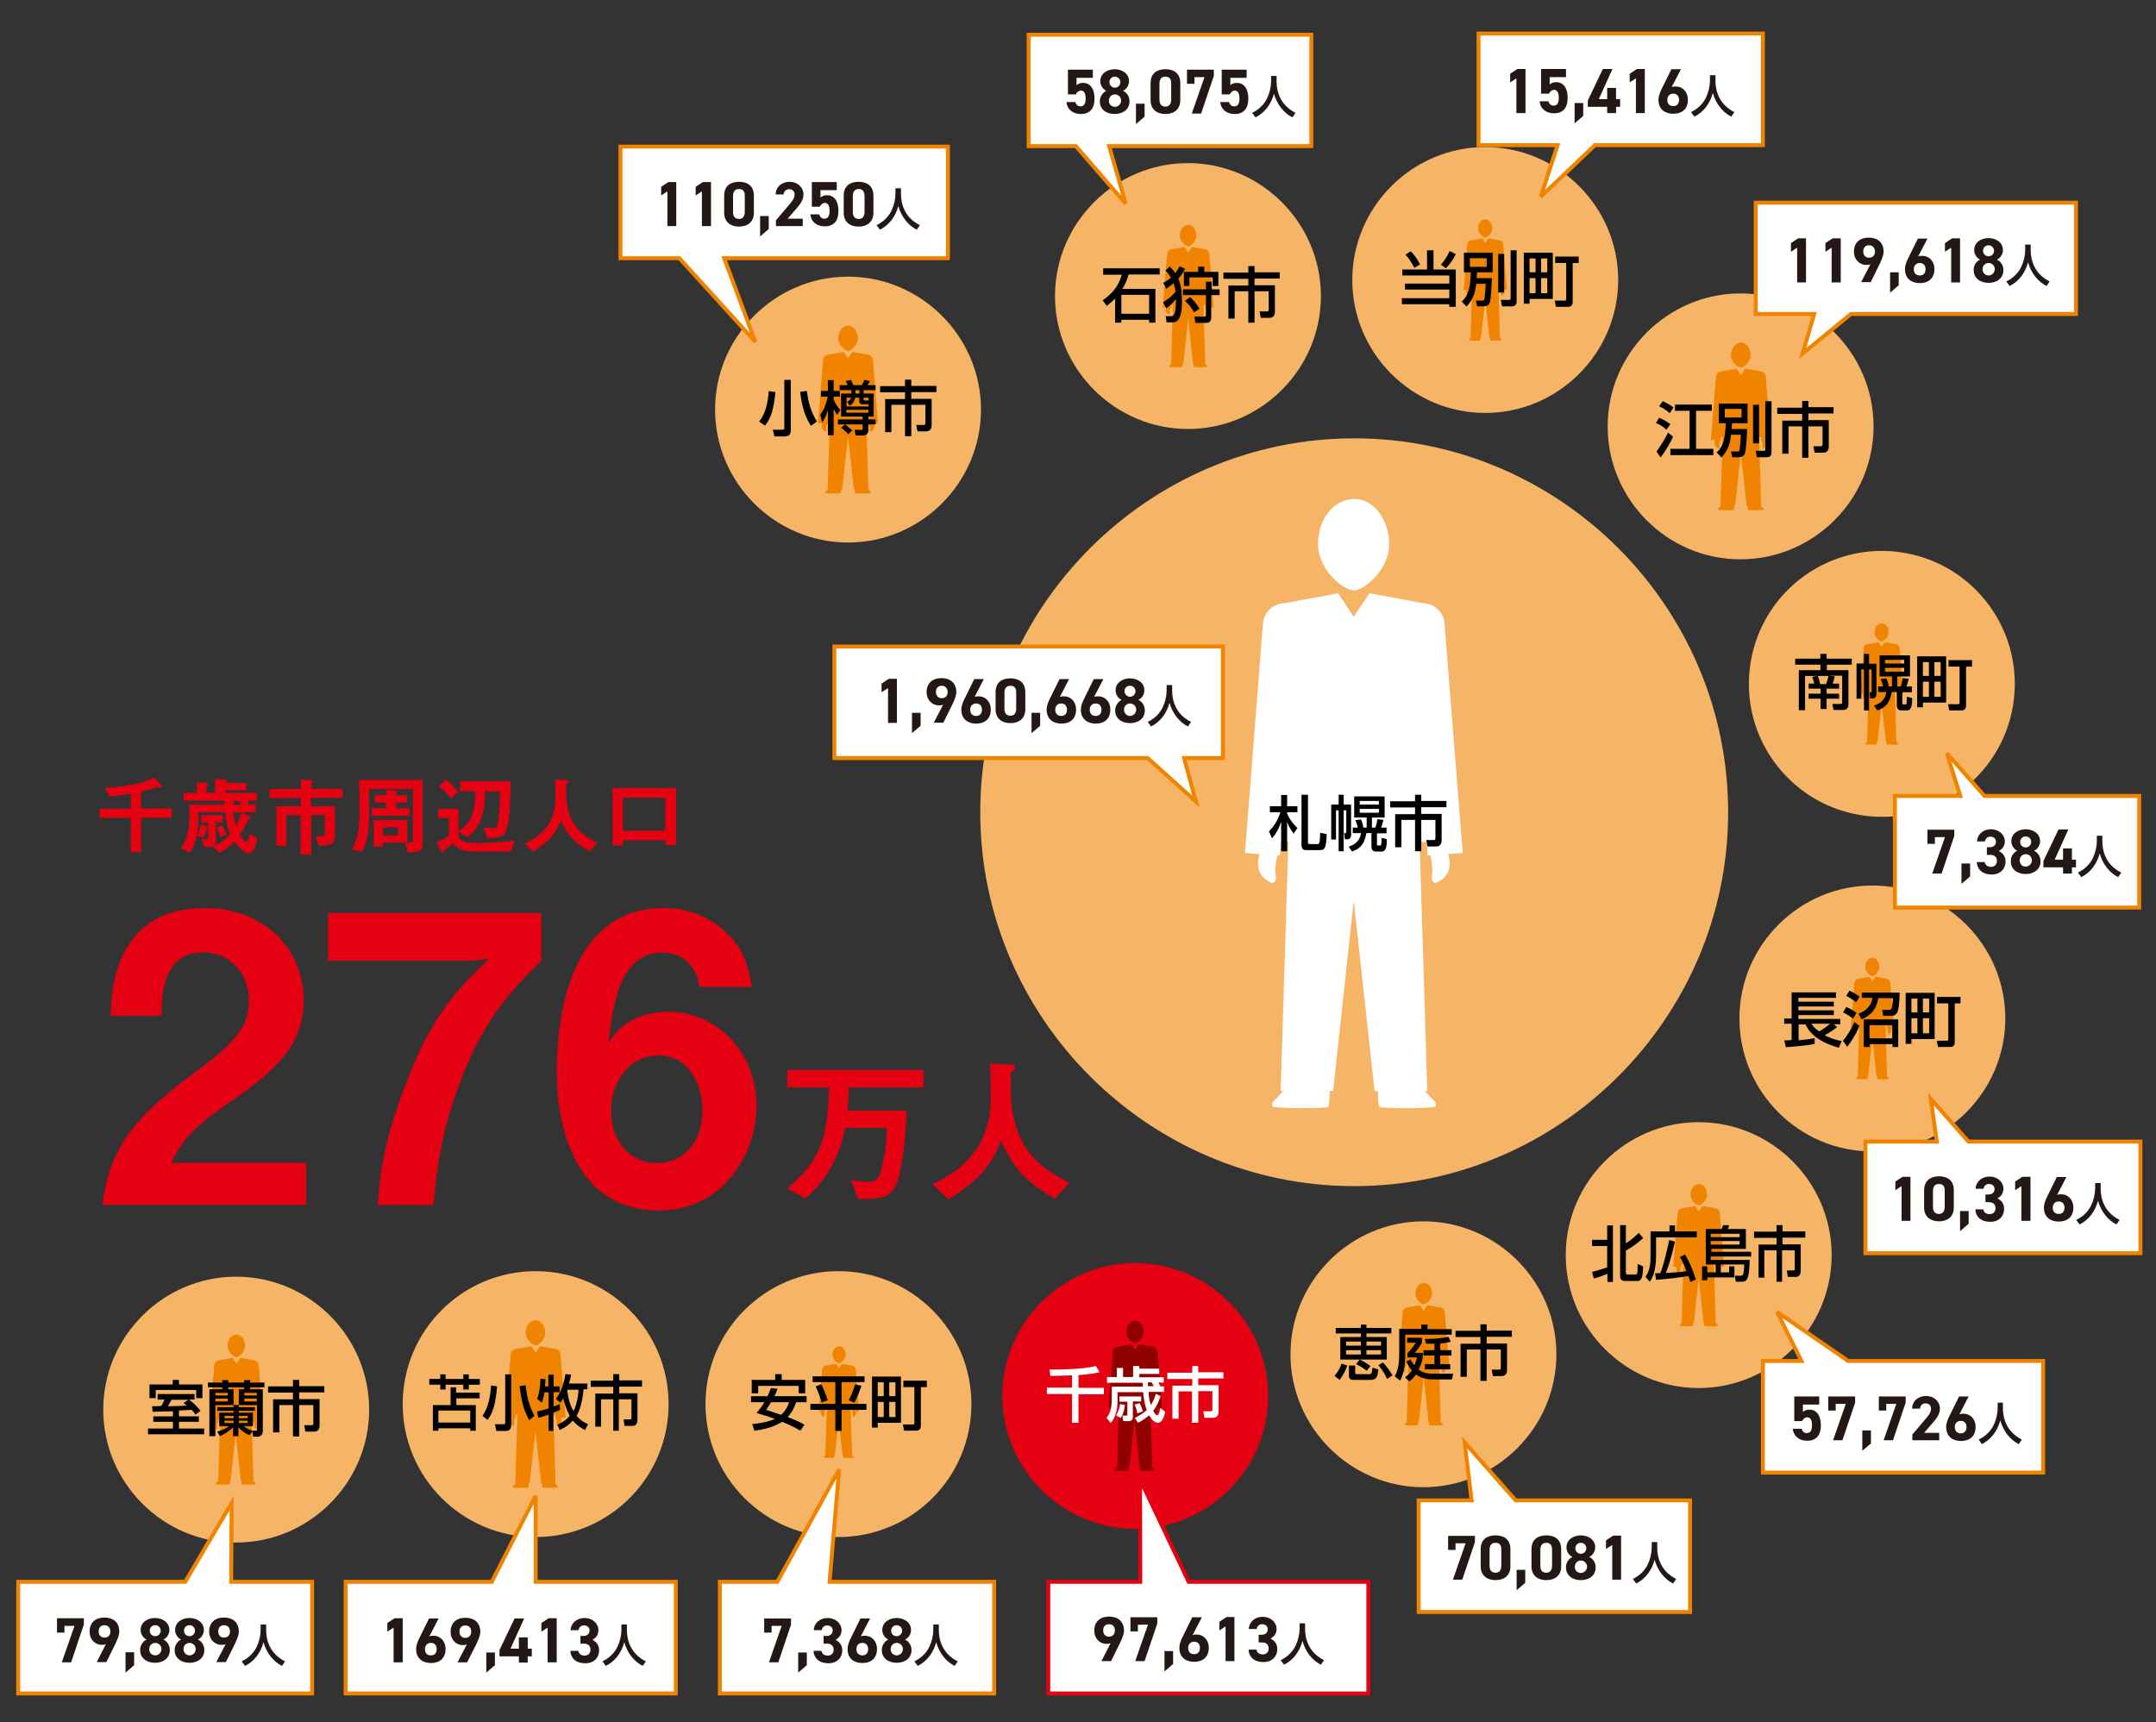 <?xml version="1.0" encoding="utf-8"?>
<!-- Generator: Adobe Illustrator 26.3.1, SVG Export Plug-In . SVG Version: 6.00 Build 0)  -->
<svg version="1.1" id="レイヤー_1" xmlns="http://www.w3.org/2000/svg" xmlns:xlink="http://www.w3.org/1999/xlink" x="0px"
	 y="0px" viewBox="0 0 900 719" style="enable-background:new 0 0 900 719;" xml:space="preserve">
<rect x="0" y="0" width="900" height="719" fill="#333333" stroke="none"/>
<style type="text/css">
	.st0{fill:#F6B466;}
	.st1{fill:#F08300;}
	.st2{fill:#E50012;}
	.st3{fill:#900000;}
	.st4{fill:#FFFFFF;}
	.st5{fill:#FFFFFF;stroke:#F08300;stroke-width:1.647;}
	.st6{fill:#231815;}
	.st7{fill:#FFFFFF;stroke:#E50012;stroke-width:1.647;}
</style>
<g>
	<circle class="st0" cx="223.6" cy="586.2" r="55.5"/>
	<g>
		<path class="st0" d="M43.1,588.5c0-30.5,25-55.5,55.5-55.5c30.5,0,55.5,25,55.5,55.5c0,30.5-25,55.5-55.5,55.5
			C68.1,644.1,43.1,619.1,43.1,588.5z"/>
		<g>
			<path class="st1" d="M98.7,566.6c1,0,3.6-2.1,3.6-4.8c0-2.5-1.6-4.6-3.6-4.6c-2.1,0-3.7,2.1-3.7,4.6
				C95,564.5,97.6,566.6,98.7,566.6z"/>
			<path class="st1" d="M109.9,593.6L108,570c-0.1-1.2-1.1-2.1-2.2-2.1l-5.5-1l-1.6,2.4l-1.6-2.4l-5.5,1c-1.2,0-2.1,0.9-2.2,2.1
				l-1.9,23.6l1.5,0.1c-0.1,0.4-0.2,1-0.1,1.6c0.3,1,1.4,1.4,1.4,1.4s0.5-0.1,0.3-0.8c-0.1-0.5,0.1-1.5,0.2-2l0.3,0l0.1-1.4h0.7
				l-0.8,25.6h0.2c-0.3,0.3-0.6,0.7-0.8,0.8c-0.4,0.3-0.4,0.4-0.4,0.7s5.6,0.2,5.8,0.1c0.1-0.1,0.1-1.1,0.1-1.6h0.3l2.1-19.6
				l2.1,19.6h0.3c0,0.6,0,1.5,0.1,1.6c0.2,0.2,5.8,0.2,5.8-0.1s0-0.4-0.3-0.7c-0.2-0.1-0.5-0.5-0.8-0.8h0.2l-0.8-25.6h0.7l0.1,1.4
				l0.3,0c0.1,0.5,0.3,1.5,0.2,2c-0.2,0.7,0.3,0.8,0.3,0.8s1.1-0.4,1.4-1.4c0.2-0.6,0-1.2-0.1-1.6L109.9,593.6z"/>
		</g>
		<path class="st2" d="M418.4,582.8c0-30.5,25-55.5,55.5-55.5c30.5,0,55.5,25,55.5,55.5c0,30.5-25,55.5-55.5,55.5
			C443.4,638.3,418.4,613.3,418.4,582.8z"/>
		<g>
			<path class="st3" d="M473.9,560.8c1,0,3.6-2.1,3.6-4.8c0-2.5-1.6-4.6-3.6-4.6c-2.1,0-3.7,2.1-3.7,4.6
				C470.2,558.7,472.8,560.8,473.9,560.8z"/>
			<path class="st3" d="M485.1,587.9l-1.9-23.6c-0.1-1.2-1.1-2.1-2.2-2.1l-5.5-1l-1.6,2.4l-1.6-2.4l-5.5,1c-1.2,0-2.1,0.9-2.2,2.1
				l-1.9,23.6l1.5,0.1c-0.1,0.4-0.2,1-0.1,1.6c0.3,1,1.4,1.4,1.4,1.4s0.5-0.1,0.3-0.8c-0.1-0.5,0.1-1.5,0.2-2l0.3,0l0.1-1.4h0.7
				l-0.8,25.6h0.2c-0.3,0.3-0.6,0.7-0.8,0.8c-0.4,0.3-0.4,0.4-0.4,0.7c0,0.3,5.6,0.2,5.8,0.1c0.1-0.1,0.1-1.1,0.1-1.6h0.3l2.1-19.6
				l2.1,19.6h0.3c0,0.6,0,1.5,0.1,1.6c0.2,0.2,5.8,0.2,5.8-0.1c0-0.3,0-0.4-0.3-0.7c-0.2-0.1-0.5-0.5-0.8-0.8h0.2l-0.8-25.6h0.7
				l0.1,1.4l0.3,0c0.1,0.5,0.3,1.5,0.2,2c-0.2,0.7,0.3,0.8,0.3,0.8s1.1-0.4,1.4-1.4c0.2-0.6,0-1.2-0.1-1.6L485.1,587.9z"/>
		</g>
		<path class="st0" d="M538.7,565.4c0-30.5,25-55.5,55.5-55.5c30.5,0,55.5,25,55.5,55.5c0,30.5-25,55.5-55.5,55.5
			C563.7,620.9,538.7,595.9,538.7,565.4z"/>
		<g>
			<path class="st1" d="M594.3,544.5c1,0,3.5-2,3.5-4.5c0-2.4-1.5-4.4-3.4-4.4c-2,0-3.5,2-3.5,4.4
				C590.8,542.6,593.3,544.5,594.3,544.5z"/>
			<path class="st1" d="M604.9,570.2l-1.8-22.4c-0.1-1.1-1-2-2.1-2l-5.2-0.9l-1.5,2.3l-1.5-2.3l-5.2,0.9c-1.1,0-2,0.9-2.1,2
				l-1.8,22.4l1.4,0.1c-0.1,0.3-0.2,0.9-0.1,1.5c0.3,1,1.3,1.3,1.3,1.3s0.5-0.1,0.3-0.8c-0.1-0.5,0.1-1.4,0.2-1.9l0.3,0l0.1-1.3h0.7
				l-0.7,24.3h0.2c-0.3,0.3-0.6,0.7-0.7,0.8c-0.3,0.3-0.3,0.4-0.3,0.7c0,0.3,5.4,0.2,5.5,0.1c0.1-0.1,0.1-1,0.1-1.5h0.3l2-18.6
				l2,18.6h0.3c0,0.5,0,1.4,0.1,1.5c0.2,0.2,5.5,0.2,5.5-0.1c0-0.3,0-0.4-0.3-0.7c-0.2-0.1-0.5-0.5-0.7-0.8h0.2l-0.7-24.3h0.7
				l0.1,1.3l0.3,0c0.1,0.5,0.3,1.4,0.2,1.9c-0.2,0.7,0.3,0.8,0.3,0.8s1-0.3,1.3-1.3c0.1-0.6,0-1.2-0.1-1.5L604.9,570.2z"/>
		</g>
		<path class="st0" d="M653.6,524c0-30.5,25-55.5,55.5-55.5c30.5,0,55.5,25,55.5,55.5c0,30.5-25,55.5-55.5,55.5
			C678.6,579.5,653.6,554.5,653.6,524z"/>
		<g>
			<path class="st1" d="M709.1,503.2c1,0,3.5-2,3.5-4.5c0-2.4-1.5-4.4-3.4-4.4c-2,0-3.5,2-3.5,4.4
				C705.6,501.2,708.1,503.2,709.1,503.2z"/>
			<path class="st1" d="M719.7,528.8l-1.8-22.4c-0.1-1.1-1-2-2.1-2l-5.2-0.9l-1.5,2.3l-1.5-2.3l-5.2,0.9c-1.1,0-2,0.9-2.1,2
				l-1.8,22.4l1.4,0.1c-0.1,0.3-0.2,0.9-0.1,1.5c0.3,1,1.3,1.3,1.3,1.3s0.5-0.1,0.3-0.8c-0.1-0.5,0.1-1.4,0.2-1.9l0.3,0l0.1-1.3h0.7
				L702,552h0.2c-0.3,0.3-0.6,0.7-0.7,0.8c-0.3,0.3-0.3,0.4-0.3,0.7c0,0.3,5.4,0.2,5.5,0.1c0.1-0.1,0.1-1,0.1-1.5h0.3l2-18.6l2,18.6
				h0.3c0,0.5,0,1.4,0.1,1.5c0.2,0.2,5.5,0.2,5.5-0.1c0-0.3,0-0.4-0.3-0.7c-0.2-0.1-0.5-0.5-0.7-0.8h0.2l-0.7-24.3h0.7l0.1,1.3
				l0.3,0c0.1,0.5,0.3,1.4,0.2,1.9c-0.2,0.7,0.3,0.8,0.3,0.8s1-0.3,1.3-1.3c0.2-0.6,0-1.2-0.1-1.5L719.7,528.8z"/>
		</g>
		<path class="st0" d="M726.1,425.2c0-30.5,25-55.5,55.5-55.5c30.5,0,55.5,25,55.5,55.5c0,30.5-25,55.5-55.5,55.5
			C751.1,480.8,726.1,455.8,726.1,425.2z"/>
		<g>
			<path class="st1" d="M781.6,407.5c0.8,0,2.9-1.7,2.9-3.9c0-2-1.3-3.7-2.9-3.7c-1.7,0-3,1.7-3,3.7
				C778.6,405.9,780.7,407.5,781.6,407.5z"/>
			<path class="st1" d="M790.6,429.3l-1.5-19c-0.1-0.9-0.9-1.7-1.8-1.7l-4.4-0.8l-1.3,1.9l-1.3-1.9l-4.4,0.8c-0.9,0-1.7,0.7-1.8,1.7
				l-1.5,19l1.2,0.1c-0.1,0.3-0.2,0.8-0.1,1.3c0.2,0.8,1.1,1.1,1.1,1.1s0.4-0.1,0.3-0.7c-0.1-0.4,0-1.2,0.1-1.6l0.2,0l0.1-1.1h0.6
				l-0.6,20.7h0.2c-0.2,0.3-0.5,0.6-0.6,0.7c-0.3,0.2-0.3,0.3-0.3,0.6c0,0.2,4.5,0.2,4.7,0.1c0.1-0.1,0.1-0.9,0.1-1.3h0.3l1.7-15.8
				l1.7,15.8h0.3c0,0.5,0,1.2,0.1,1.3c0.1,0.1,4.7,0.2,4.7-0.1c0-0.2,0-0.3-0.3-0.6c-0.1-0.1-0.4-0.4-0.6-0.7h0.2l-0.6-20.7h0.6
				l0.1,1.1l0.2,0c0.1,0.4,0.2,1.2,0.1,1.6c-0.1,0.6,0.3,0.7,0.3,0.7s0.9-0.3,1.1-1.1c0.1-0.5,0-1-0.1-1.3L790.6,429.3z"/>
		</g>
		
			<ellipse transform="matrix(0.161 -0.987 0.987 0.161 377.3 1014.832)" class="st0" cx="785.5" cy="285.5" rx="55.5" ry="55.5"/>
		<g>
			<path class="st1" d="M785.5,267.8c0.8,0,2.9-1.7,2.9-3.9c0-2.1-1.3-3.7-2.9-3.7c-1.7,0-3,1.7-3,3.7
				C782.5,266.1,784.6,267.8,785.5,267.8z"/>
			<path class="st1" d="M794.5,289.6l-1.5-19c-0.1-0.9-0.9-1.7-1.8-1.7l-4.4-0.8l-1.3,1.9l-1.3-1.9l-4.4,0.8c-1,0-1.7,0.7-1.8,1.7
				l-1.5,19l1.2,0.1c-0.1,0.3-0.2,0.8-0.1,1.3c0.2,0.8,1.1,1.1,1.1,1.1s0.4-0.1,0.3-0.7c-0.1-0.4,0.1-1.2,0.1-1.6l0.2,0l0.1-1.1h0.6
				l-0.6,20.7h0.2c-0.2,0.3-0.5,0.6-0.6,0.7c-0.3,0.2-0.3,0.3-0.3,0.6c0,0.2,4.5,0.2,4.7,0.1c0.1-0.1,0.1-0.9,0.1-1.3h0.3l1.7-15.8
				l1.7,15.8h0.3c0,0.5,0,1.2,0.1,1.3c0.1,0.1,4.7,0.2,4.7-0.1c0-0.2,0-0.3-0.3-0.6c-0.1-0.1-0.4-0.4-0.6-0.7h0.2l-0.6-20.7h0.6
				l0.1,1.1l0.2,0c0.1,0.4,0.2,1.2,0.1,1.6c-0.1,0.6,0.3,0.7,0.3,0.7s0.9-0.3,1.1-1.1c0.1-0.5,0-1-0.1-1.3L794.5,289.6z"/>
		</g>
		<path class="st0" d="M671.1,178c0-30.5,25-55.5,55.5-55.5c30.5,0,55.5,25,55.5,55.5c0,30.5-25,55.5-55.5,55.5
			C696.1,233.6,671.1,208.6,671.1,178z"/>
		<g>
			<path class="st1" d="M726.7,153.5c1.1,0,4.1-2.3,4.1-5.3c0-2.8-1.8-5.2-4-5.2c-2.3,0-4.2,2.3-4.2,5.2
				C722.5,151.2,725.5,153.5,726.7,153.5z"/>
			<path class="st1" d="M739.2,183.7l-2.1-26.4c-0.1-1.3-1.2-2.3-2.5-2.3l-6.1-1.1l-1.8,2.7l-1.8-2.7l-6.1,1.1c-1.3,0-2.4,1-2.5,2.3
				l-2.1,26.4l1.7,0.1c-0.1,0.4-0.3,1.1-0.1,1.8c0.3,1.1,1.5,1.6,1.5,1.6s0.6-0.1,0.4-0.9c-0.1-0.6,0.1-1.6,0.2-2.2l0.3,0l0.1-1.6
				h0.8l-0.9,28.6h0.3c-0.3,0.4-0.7,0.8-0.9,0.9c-0.4,0.3-0.4,0.5-0.4,0.8c0,0.3,6.3,0.3,6.5,0.1c0.1-0.1,0.1-1.2,0.2-1.8h0.4
				l2.4-21.8l2.4,21.8h0.4c0,0.6,0,1.7,0.2,1.8c0.2,0.2,6.5,0.2,6.5-0.1c0-0.3,0-0.5-0.4-0.8c-0.2-0.1-0.5-0.6-0.9-0.9h0.3
				l-0.9-28.6h0.8l0.1,1.6l0.3,0c0.1,0.6,0.3,1.7,0.2,2.2c-0.2,0.8,0.4,0.9,0.4,0.9s1.2-0.4,1.5-1.6c0.2-0.7,0-1.4-0.1-1.8
				L739.2,183.7z"/>
		</g>
		<path class="st0" d="M564.5,116.9c0-30.5,25-55.5,55.5-55.5s55.5,25,55.5,55.5s-25,55.5-55.5,55.5S564.5,147.5,564.5,116.9z"/>
		<g>
			<path class="st1" d="M620,99.2c0.8,0,2.9-1.7,2.9-3.9c0-2-1.3-3.7-2.9-3.7c-1.7,0-3,1.7-3,3.7C617,97.6,619.2,99.2,620,99.2z"/>
			<path class="st1" d="M629,121l-1.5-19c-0.1-0.9-0.9-1.7-1.8-1.7l-4.4-0.8l-1.3,1.9l-1.3-1.9l-4.4,0.8c-0.9,0-1.7,0.7-1.8,1.7
				l-1.5,19l1.2,0.1c-0.1,0.3-0.2,0.8-0.1,1.3c0.2,0.8,1.1,1.1,1.1,1.1s0.4-0.1,0.3-0.7c-0.1-0.4,0-1.2,0.1-1.6l0.2,0l0.1-1.1h0.6
				l-0.6,20.7h0.2c-0.2,0.3-0.5,0.6-0.6,0.7c-0.3,0.2-0.3,0.3-0.3,0.6c0,0.2,4.5,0.2,4.7,0.1c0.1-0.1,0.1-0.9,0.1-1.3h0.3L620,125
				l1.7,15.8h0.3c0,0.5,0,1.2,0.1,1.3c0.1,0.1,4.7,0.2,4.7-0.1c0-0.2,0-0.3-0.3-0.6c-0.1-0.1-0.4-0.4-0.6-0.7h0.2l-0.6-20.7h0.6
				l0.1,1.1l0.2,0c0.1,0.4,0.2,1.2,0.1,1.6c-0.1,0.6,0.3,0.7,0.3,0.7s0.9-0.3,1.1-1.1c0.1-0.5,0-1-0.1-1.3L629,121z"/>
		</g>
		<path class="st0" d="M409.2,339.1c0-85.9,70.3-156.1,156.1-156.1c85.9,0,156.1,70.3,156.1,156.1c0,85.9-70.3,156.1-156.1,156.1
			C479.4,495.2,409.2,425,409.2,339.1z"/>
		<path class="st4" d="M565.2,246.5c4.1,0,14.7-8.5,14.7-19.4c0-10.3-6.6-18.8-14.6-18.8c-8.5,0-15.1,8.5-15.1,18.8
			C550.2,238,560.9,246.5,565.2,246.5z"/>
		<path class="st4" d="M610.6,356.1l-7.6-95.8c-0.4-4.8-4.3-8.4-9-8.5l-22.3-4.1l-6.6,9.8l-6.5-9.8l-22.3,4.1
			c-4.7,0.1-8.7,3.7-9.1,8.5l-7.5,95.8l6.1,0.5c-0.5,1.5-1,3.9-0.3,6.5c1.1,4.1,5.6,5.6,5.6,5.6s2.1-0.4,1.4-3.4
			c-0.5-2,0.2-6,0.7-8.2l1.1,0.1l0.5-5.7h3l-3.2,104h1c-1.2,1.4-2.5,2.9-3.2,3.4c-1.4,1.2-1.4,1.7-1.4,2.9c0,1.1,22.9,1,23.5,0.3
			c0.4-0.4,0.5-4.3,0.6-6.6h1.4l8.6-79.4l8.7,79.4h1.4c0,2.3,0.1,6.2,0.6,6.6c0.7,0.7,23.6,0.9,23.6-0.3c0-1.2,0-1.7-1.4-2.9
			c-0.7-0.5-2-2-3.2-3.4h1l-3.2-104h3l0.4,5.7l1.1-0.1c0.5,2.2,1.1,6.1,0.7,8.2c-0.6,3,1.4,3.4,1.4,3.4s4.5-1.5,5.6-5.6
			c0.7-2.5,0.2-5-0.3-6.5L610.6,356.1z"/>
		<g>
			<path class="st2" d="M58.9,341.5v14.3h-4.3v-14.3h-13v-3.9h13v-6.2c-3.2,0.5-5.6,0.9-8.9,1.1l-1.9-3.6c3.4-0.2,7.8-0.5,13.1-1.7
				c4-0.9,5.6-1.7,7.5-2.6l3.2,3.5c0.1,0.1,0.2,0.2,0.2,0.4c0,0.2-0.2,0.2-0.4,0.2c-0.2,0-1.1-0.2-1.3-0.2h-0.2
				c-3.1,1-4.2,1.4-7,2.1v6.9h12.8v3.9H58.9z"/>
			<path class="st2" d="M103.9,356.3c-1.6,0-3.8-1.8-6.1-4.9c-1.1,1.1-2.7,2.7-6.1,4.7l-3-2.7c2.7-1.1,5.2-2.5,7.3-5.2
				c-1.5-3.9-1.9-7.8-2-9.1H82.8c0,0.4,0,0.7,0,2.8c0.1,8.1-2.5,12.6-3.6,14.1l-3.6-1.9c1.1-1.7,3.5-5.2,3.5-13.5
				c0-0.8,0-2.9-0.2-4.7h14.8c0-0.9,0-0.9-0.1-1.6h-17V331h5.6v-4.4l3.4,0.2c1.2,0.1,1.3,0.2,1.3,0.5c0,0.2-0.1,0.4-0.2,0.5
				c-0.4,0.3-0.5,0.4-0.5,0.6v2.6h3.6v-5.8l3.3,0.1c1.3,0.1,1.7,0.1,1.7,0.6c0,0.2-0.1,0.3-0.5,0.6c-0.2,0.2-0.2,0.2-0.2,0.4h8.8v3
				h-8.8v1.1h13.1v3.3h-4c0.3,0.5,0.6,1,0.9,1.6h2.7v3.2h-9.4c0.3,3.2,0.8,4.8,1,5.6c0.7-1.2,1.5-2.5,2.3-5.4l3,1.1
				c0.9,0.3,1.1,0.5,1.1,0.7c0,0.2-0.1,0.3-0.3,0.4c-0.6,0.2-0.7,0.2-0.9,0.7c-1.9,4-2.4,4.7-3.5,6.2c0.8,1.4,1.8,3.1,2.7,3.1
				c0.7,0,1.2-1.6,1.4-3.5l3.1,1.9C107.3,351.1,106.3,356.3,103.9,356.3z M90.1,343.4v8.5c0,1.6-3.1,1.8-4.7,1.8l-1.2-3.4
				c0.8,0.1,1.4,0.1,1.7,0.1c0.5,0,1-0.1,1-1v-3.8c-0.1,0.1-0.4,0.2-0.6,0.3c-0.6,2.5-1.2,3.5-1.6,4l-2.4-1.3c1-1.6,1.4-3.2,1.7-4.5
				l2.3,1c0.2,0.1,0.4,0.2,0.5,0.3v-2.1h-2.8v-3h9v3H90.1z M92,349.5c-0.4-1.3-0.8-2.6-1.6-4.1l2.3-0.8c0.7,1.3,1.3,2.4,1.8,3.8
				L92,349.5z M99.7,334.4h-2.2c0,0.5,0,1.1,0,1.6h3C100.3,335.3,100.1,335,99.7,334.4z"/>
			<path class="st2" d="M129.8,333.2v3.4h10V349c0,3.2-2,4-6.6,4.1l-1.5-4c0.7,0.1,1.2,0.1,2.1,0.1c1.6,0,1.8-0.2,1.8-1.4v-7.5h-5.7
				v16.5h-4.4v-16.5h-5.9v12.8h-4.2v-16.5h10.2v-3.4h-13.1v-3.8h13.1v-4l4.6,0.3c0.2,0,0.5,0.1,0.5,0.3c0,0.1,0,0.2-0.2,0.4
				c-0.4,0.4-0.5,0.5-0.5,0.6v2.3h13v3.8H129.8z"/>
			<path class="st2" d="M170.3,355.9l-1.3-4.1h-9.2v1.7H156v-11.2h14v9.5h1.1c0.9,0,1.3-0.4,1.3-1.2v-21.2h-18.3v10.1
				c0,7-0.7,9.8-1.3,12.1c-0.4,1.6-1.1,2.8-1.8,4l-4.2-1c2.4-4.2,3.3-7.2,3.3-17.2c0-3.9,0-7.9-0.3-11.8h26.6v27.1
				C176.5,355.6,173.6,355.9,170.3,355.9z M155.1,340.6v-3.2h6v-2.3h-4.6v-3.1h4.6v-2.2l4,0.3c0.2,0,0.8,0.1,0.8,0.4
				c0,0.2-0.4,0.3-0.6,0.4v1.1h4.6v3.1h-4.6v2.3h5.7v3.2H155.1z M166.1,345.4h-6.2v3.4h6.2V345.4z"/>
			<path class="st2" d="M213.2,355.5h-15.3c-5.6,0-7.2-1.6-9-3.4c-1.8,1.6-2.4,2.1-3.2,2.7c-0.1,0.1-0.2,0.2-0.4,0.6
				c-0.1,0.4-0.2,0.5-0.4,0.5c-0.3,0-0.6-0.4-0.7-0.6l-1.9-3.6c1.7-0.8,3.6-1.7,5.1-2.6v-7.6h-4.5v-3.8h8.5v9.4
				c5.5-4.1,6.9-7.4,7-16.8h-6.3v-4.1h21c0,4.6,0,14.9-1.6,20.1c-0.9,3.1-2.8,3.5-8.1,3.6l-1.7-4.5c2.2,0.3,3.6,0.4,4,0.4
				c1.1,0,1.9-0.4,2.3-3c0.7-4.2,0.7-10.2,0.7-12.4h-6.2c-0.1,3-0.1,5.9-1.1,9.6c-1.2,4.8-3.4,7.2-6.2,9.6l-3.9-2.4v0.6
				c0,2.7,0.6,4.1,8.7,4.1c4.1,0,11-0.4,15-1.1L213.2,355.5z M188.2,333.4c-1.3-2.1-3.6-4.1-4.9-5l2.9-3c2,1.5,3.6,3.3,5,5.3
				L188.2,333.4z"/>
			<path class="st2" d="M246.1,355.5c-6.6-4-9-6.6-11.9-12.9c-2.6,6.1-4.9,8.5-11.8,13l-3.4-3.4c3.5-1.7,5.3-2.8,7.6-5.1
				c4.9-5.1,5.3-10.8,5.3-14.6c0-1-0.1-5.5-0.1-7l4,0.1c0.4,0,1.6,0,1.6,0.5c0,0.2-0.1,0.3-0.3,0.6c-0.1,0.1-0.6,0.6-0.7,0.7
				c-0.1,0.1-0.1,2.5-0.1,3c0,14.3,6.9,18.2,13,21.5L246.1,355.5z"/>
			<path class="st2" d="M277.8,352.8v-2H260v2.2h-4.3V329h26.5v23.8H277.8z M277.8,333H260v13.8h17.7V333z"/>
			<path class="st2" d="M42.7,503.1c3-21.7,10.5-34.7,38-54.9c17.9-13,23.2-19.7,23.2-30.4c0-11.5-8-20.2-19-20.2
				c-16.9,0-17.4,17.5-17.5,26.5H46.2c0.3-10.8,1.7-45,39.4-45c25,0,41.2,17.3,41.2,38.7c0,19.5-13.8,30.5-29.7,41.5
				c-16.4,11.3-20.5,16-25.7,26.2h56.4v17.5H42.7z"/>
			<path class="st2" d="M193.4,448.4c-9.5,23.7-11,40.2-12.5,54.7h-23.2c0.8-11.2,1.8-24.7,11.5-50.1c11.3-30,22.4-40.7,34.9-52.7
				l-7.5,0.8h-59.7v-19.9h89.1v19.9C215.7,411.2,203.4,423.2,193.4,448.4z"/>
			<path class="st2" d="M275.1,505.4c-33.5,0-42.7-32.5-42.7-57.6c0-12.8,1.2-68.7,44.7-68.7c10,0,19,3.5,26,10.2
				c6.7,6.3,8.7,11.7,10.8,22.7h-22c-0.7-7.5-6-14.3-15.4-14.3c-17.8,0-20.5,21.4-22.5,37.7c6.3-11,18.2-13,24.9-13
				c20.4,0,36.9,16.8,36.9,39.4C315.8,481.7,301.8,505.4,275.1,505.4z M275.1,440.7c-13.2,0-20,11.7-20,23
				c0,12.7,7.8,21.9,19.2,21.9c10.2,0,18.9-7.8,18.9-22C293.1,450.5,286.1,440.7,275.1,440.7z"/>
			<path class="st2" d="M354.3,454c0,2.7-0.1,5.5-0.5,9.7h24.6c-0.1,12.7-2.5,27.2-4.4,31.2c-2.7,5.5-6.9,5.6-15.7,5.7l-3.1-8
				c1.5,0.3,4.4,0.8,7.2,0.8c3.3,0,4.6-1.3,5.7-5.7c0.5-2.3,2-9.1,2.1-16.8h-17.4c-1,4.7-2.3,10.2-6.3,17.1
				c-3.6,6.2-7,9.4-10.3,12.4l-7.6-4.2c13.3-11.1,17.2-20.7,17.4-42.2h-17.3v-7.3h56.8v7.3H354.3z"/>
			<path class="st2" d="M440.3,500.5c-12.5-7.6-16.9-12.3-22.4-24.2c-4.9,11.5-9.1,16.1-22.1,24.5l-6.5-6.5
				c6.5-3.1,10.1-5.3,14.3-9.6c9.2-9.6,10-20.3,10-27.4c0-1.8-0.2-10.4-0.3-13.2l7.5,0.3c0.7,0,3,0,3,1c0,0.3-0.1,0.6-0.5,1.1
				c-0.1,0.2-1.2,1.1-1.3,1.3c-0.1,0.3-0.1,4.7-0.1,5.6c0,26.9,12.9,34.3,24.5,40.4L440.3,500.5z"/>
		</g>
		<path class="st0" d="M298.5,171c0-30.5,25-55.5,55.5-55.5c30.5,0,55.5,25,55.5,55.5c0,30.5-25,55.5-55.5,55.5
			C323.5,226.5,298.5,201.5,298.5,171z"/>
		<path class="st0" d="M440.4,123.6c0-30.5,25-55.5,55.5-55.5s55.5,25,55.5,55.5s-25,55.5-55.5,55.5S440.4,154.1,440.4,123.6z"/>
		<g>
			<path d="M74.7,591.3H83v2.3h-8.3v2.8h10.5v2.4H61.8v-2.4h10.4v-2.8H64v-2.3h8.2v-2.1c-1.3,0-7.3,0.2-8.5,0.2l-0.2-2.3
				c0.4,0,3.3-0.1,3.8-0.1c0.7-1.1,1-1.8,1.4-2.7h-2.9v-2.3h15.4v2.3h-2.3c2,1.5,4,3.6,4.8,4.7l-2.1,1.6c-0.4-0.6-0.8-1.2-1.6-2
				c-3.1,0.2-4.2,0.2-5.3,0.3V591.3z M72.1,576.1h2.6v1.9h9.8v5.7h-2.6v-3.4H65v3.4h-2.6V578h9.7V576.1z M78.6,584.4h-7
				c-0.5,1-1.1,1.9-1.5,2.7c4.2-0.1,5.6-0.1,7.9-0.3c-0.4-0.3-0.7-0.5-1.4-1L78.6,584.4z"/>
			<path d="M90.7,597.7c1.1-0.3,3.1-0.9,4.9-2.3h-4.1v-5.6h6v-0.8h-6.8v-1.5h6.8v-0.9h-7.6v13h-2.5V580h5.4v-0.8h-6v-2h6v-1h2.5v1
				h6.6v-1h2.5v1h6v2h-6v0.8h5.3v17.5c0,1.2-0.8,2.3-2.1,2.3h-1.9l-0.4-2.2l-1.2,1.6c-1.2-0.5-2.8-1.4-4.6-3.3v3.7h-2.2v-3.7
				c-0.4,0.4-2.4,2.3-5.5,3.7L90.7,597.7z M89.9,581.5v1.1h5.2v-1.1H89.9z M89.9,583.9v1.2h5.2v-1.2H89.9z M93.7,591.1v1h3.8v-1
				H93.7z M93.7,593.1v1h3.8v-1H93.7z M97.5,580v6.6h2.2V580h2.2v-0.8h-6.6v0.8H97.5z M105.4,597.3h1.2c0.4,0,0.7,0,0.7-0.6v-10.1
				h-7.6v0.9h6.7v1.5h-6.7v0.8h5.9v5.6h-3.9C102.3,595.9,103.7,596.8,105.4,597.3L105.4,597.3z M99.7,591.1v1h3.7v-1H99.7z
				 M99.7,593.1v1h3.7v-1H99.7z M102,581.5v1.1h5.2v-1.1H102z M102,583.9v1.2h5.2v-1.2H102z"/>
			<path d="M122.3,576.1h2.6v2.6h10.5v2.6h-10.5v2.8h8.5V595c0,0.6,0,2.7-2.3,2.7h-3.6L127,595h3.2c0.5,0,0.6-0.2,0.6-0.8v-7.6h-5.9
				v13.1h-2.6v-13.1h-5.7V598H114v-13.8h8.3v-2.8h-10.4v-2.6h10.4V576.1z"/>
		</g>
		<g>
			<path d="M664.6,531c2.2-0.5,5.5-1.6,6.3-1.9v-8.9h-6.3v-2.6h6.3v-6h2.4v23.6H671v-3.4c-2.4,1-3.3,1.3-5.7,2L664.6,531z
				 M676.3,511.5h2.4v7.6c2.1-1.3,4.2-3.2,5.4-4.4l1.8,2.2c-1.5,1.4-3.6,3.2-7.2,5.2v9.2c0,0.8,0.4,0.8,0.8,0.8h3.1
				c0.8,0,1.1,0,1-4.4l2.3,1c-0.1,3.3-0.3,6.1-2.3,6.1h-5.3c-0.4,0-2,0-2-2V511.5z"/>
			<path d="M689,514.1h7.9v-2.5h2.3v2.5h9.1v2.5h-17v8c0,0.9,0,2.7-0.6,5.8c-0.5,2.3-1.4,3.8-2,4.7l-1.8-2c0.7-1.1,2.1-3.3,2.1-8
				V514.1z M705.6,535.2c-0.4-1.3-0.5-1.8-0.8-2.5c-3,0.6-9.9,1.4-13.5,1.6l-0.4-2.7c0.5,0,1.4-0.1,2.2-0.1c1.6-4,3.2-11.4,3.7-13.8
				l2.4,0.7c-1.5,6.7-2.9,10.8-3.8,13c3.4-0.1,6-0.3,8.6-0.7c-0.9-2.5-1.6-4-2.7-5.9l2.1-1.1c1.7,2.9,3.4,6.7,4.5,10.5L705.6,535.2z
				"/>
			<path d="M731,524.6h-16.9v1.4h16.3c-0.2,7-0.8,9.1-3.1,9.1h-2.7l-0.4-2.5h2.3c0.7,0,1.1-0.1,1.3-1.1c0.3-1.9,0.3-3,0.3-3.6h-9.8
				v3.3h3.5v-2.5h2.2v4.6h-11.3v1.2h-2.2v-5.8h2.2v2.5h3.5v-3.3h-4.1v-14.8h6.6c0.2-0.4,0.4-1.1,0.5-1.6h2.6
				c-0.2,0.6-0.3,1.1-0.6,1.6h7.6v8.3h-14.4v1.2H731V524.6z M714.1,515.1v1.4h12.1v-1.4H714.1z M714.1,518.1v1.5h12.1v-1.5H714.1z"
				/>
			<path d="M741.8,511.5h2.3v2.6h9.5v2.6h-9.5v2.8h7.6v10.9c0,0.6,0,2.7-2.1,2.7h-3.3l-0.4-2.7h2.8c0.5,0,0.5-0.3,0.5-0.8V522h-5.3
				v13.1h-2.3V522h-5.1v11.4h-2.4v-13.8h7.5v-2.8h-9.4v-2.6h9.4V511.5z"/>
		</g>
		<g>
			<path d="M562.4,570.1c-0.6,1.9-1.7,4.1-3.2,6l-2.1-1.7c1.3-1.5,2.3-3.2,2.9-5.1L562.4,570.1z M580.8,556.7h-10.4v1.5h8.5v9.4
				h-19.4v-9.4h8.6v-1.5h-10.5v-2.3h10.5V553h2.3v1.4h10.4V556.7z M561.9,560.1v1.7h6.2v-1.7H561.9z M561.9,563.7v1.8h6.2v-1.8
				H561.9z M563.2,570.1h2.5v3c0,0.4,0.2,0.6,0.6,0.6h5.6c0.7,0,0.9-1.1,1-2.7l2.5,0.7c-0.2,1.6-0.4,2.7-0.7,3.2
				c-0.7,1.1-2,1.2-2.2,1.2h-7.6c-1,0-1.8-0.4-1.8-1.6V570.1z M567.6,567.6c1.9,0.9,3.4,1.9,4.5,2.7l-1.6,2c-1-0.9-1.9-1.5-4.4-2.8
				L567.6,567.6z M570.4,560.1v1.7h6.1v-1.7H570.4z M570.4,563.7v1.8h6.1v-1.8H570.4z M577.3,568.8c2,2.1,3.3,4.3,4,5.4l-2.3,1.5
				c-1.1-2.4-1.7-3.5-3.6-5.7L577.3,568.8z"/>
			<path d="M584.1,554.8h9.2V553h2.6v1.9H606v2.3h-19.4v8.4c0,2.6-0.2,7.1-2.1,10.8l-2.3-1.8c1.7-3,1.9-6.5,1.9-9V554.8z
				 M588.8,567.5c0.3,0.6,0.7,1.4,1.6,2.5c0.7-1.4,0.9-2.4,1.1-3.3h-4V565c0.1-0.1,2.6-2.8,3.5-4.4h-3.6v-2.1h6.2v2.1
				c-1.1,2-2.7,3.8-3.1,4.2h3.4v2c-0.2,1-0.5,2.7-1.7,5c2.2,1.7,4.9,1.7,6,1.7h8.4l-0.5,2.4h-8c-2.6,0-5.1-0.6-7-2.1
				c-1.2,1.7-2,2.3-2.8,2.9l-1.8-1.7c0.8-0.6,1.7-1.2,2.9-2.8c-0.8-1-1.4-1.8-2.3-3.7L588.8,567.5z M598.9,561c-1.5,0-2.5,0-3.6,0
				l-0.5-2c1.1,0,5.9,0,9.9-0.9l0.9,2.1c-0.8,0.2-2,0.5-4.4,0.7v2.8h4.7v2.2h-4.7v3.6h4.2v2.2h-10.6v-2.2h4v-3.6h-4.6v-2.2h4.6V561z
				"/>
			<path d="M618,552.9h2.6v2.6h10.5v2.6h-10.5v2.8h8.5v10.9c0,0.6,0,2.7-2.3,2.7h-3.6l-0.5-2.7h3.2c0.5,0,0.6-0.2,0.6-0.8v-7.6h-5.9
				v13.1H618v-13.1h-5.7v11.4h-2.6V561h8.3v-2.8h-10.4v-2.6H618V552.9z"/>
		</g>
		<g>
			<path class="st4" d="M447.4,574.2c-1.3,0-7.5,0.3-8.9,0.2l-0.4-2.6c4.5,0,13.7-0.1,19.4-1.5l1.5,2.6c-1.3,0.3-3.7,0.8-8.8,1.2
				v5.3h10.6v2.7h-10.6v11.9h-2.7V582H437v-2.7h10.5V574.2z"/>
			<path class="st4" d="M462.1,577.1v-2.2h4.1v-3.8h2.6v3.8h4.2v-4.6h2.6v1.1h8.3v2.2h-8.3v1.4h10.2v2.2h-2.2
				c0.3,0.5,0.6,1.2,0.8,1.6h1.5v2.3h-6.4c0,1,0,2.7,0.9,5.5c1.2-1.8,1.9-4,2.1-4.7l2,1c-1.1,3.1-2.2,5-3.1,6.1
				c0.5,0.9,1.1,1.9,1.6,1.9c0.8,0,1.2-2.1,1.4-3.1l2,1.6c-0.4,1.7-1.1,4.6-3.1,4.6c-0.4,0-1.9-0.2-3.6-3.1
				c-1.1,0.9-2.4,1.9-4.6,3.1l-1.4-2c2.9-1.5,4.1-2.5,5-3.3c-1.1-2.8-1.4-6.2-1.5-7.5h-10.7v3.8c0,2.7-0.6,6.4-2.8,9.1l-1.8-2.1
				c0.7-0.9,2.2-2.8,2.2-7.6v-5.5h13c0-0.3-0.1-1.4-0.1-1.6H462.1z M469.6,586.5c-0.3,2.4-0.7,3.8-1.8,5.5l-1.9-1.1
				c1-1.6,1.5-3.3,1.6-4.7L469.6,586.5z M476.4,582.9v2.2h-3.5v6.3c0,0.6,0,1.9-1.8,1.9h-2.2l-0.4-2.3h1.6c0.5,0,0.5-0.1,0.5-0.4
				v-5.4h-3.3v-2.2H476.4z M475.7,585.8c0.7,1.3,1.2,2.8,1.4,3.4l-2.3,0.9c-0.2-1-0.5-2.4-1.2-3.7L475.7,585.8z M479.2,578.7h2.4
				c-0.1-0.2-0.7-1.4-0.9-1.6h-1.5C479.2,577.7,479.2,578.4,479.2,578.7z"/>
			<path class="st4" d="M497.6,570.3h2.6v2.6h10.5v2.6h-10.5v2.8h8.5v10.9c0,0.6,0,2.7-2.3,2.7h-3.6l-0.5-2.7h3.2
				c0.5,0,0.6-0.2,0.6-0.8v-7.6h-5.9V594h-2.6v-13.1H492v11.4h-2.6v-13.8h8.3v-2.8h-10.4v-2.6h10.4V570.3z"/>
		</g>
		<g>
			<path d="M692.6,174.4c1.2,0.5,2.8,1.3,4.7,2.7l-1.7,2.3c-1.6-1.5-2.3-1.9-4.3-2.8L692.6,174.4z M698.4,182.3
				c-1,2.4-3.7,6.8-5.2,8.7l-1.7-2.5c1.5-2,3.8-5.7,4.8-7.9L698.4,182.3z M694.1,167.5c1.4,0.6,3,1.5,4.5,2.6l-1.6,2.4
				c-1-0.9-2.1-1.8-4.4-2.9L694.1,167.5z M714.6,168.9v2.6H708v15.9h7.2v2.6h-17.9v-2.6h8v-15.9h-6.1v-2.6H714.6z"/>
			<path d="M722.6,181.6c-0.4,3.5-1.1,6.2-4,9.4l-2-2.1c3-2.7,3.5-6,3.8-12.2h-2.9v-8.2h12v8.2H723c-0.1,1.1-0.1,1.6-0.1,2.4h6.4
				c0,1.9-0.4,8.9-0.9,10.2c-0.2,0.5-0.7,1.6-2.9,1.6h-2.4l-0.5-2.4h2.4c1,0,1.1-0.2,1.2-0.9c0.1-0.6,0.4-3.4,0.5-6.1H722.6z
				 M720,170.7v3.6h7v-3.6H720z M731.8,169h2.5v16.1h-2.5V169z M736.9,167.5h2.6v21.4c0,1.9-1.4,2-2.3,2h-3.8l-0.5-2.7h3.5
				c0.5,0,0.5-0.4,0.5-0.8V167.5z"/>
			<path d="M752.3,167.4h2.6v2.6h10.5v2.6h-10.5v2.8h8.5v10.9c0,0.6,0,2.7-2.3,2.7h-3.6l-0.5-2.7h3.2c0.5,0,0.6-0.3,0.6-0.8V178
				h-5.9v13.1h-2.6V178h-5.7v11.4H744v-13.8h8.3v-2.8h-10.4v-2.6h10.4V167.4z"/>
		</g>
		<g>
			<path d="M758.5,282.2h-5v14.3h-2.6v-16.7h9v-2.3h-10.5V275h10.5v-2h2.6v2H773v2.5h-10.4v2.3h9v14.3c0,1.6-1,2.3-2.1,2.3h-4.1
				l-0.5-2.5h3.5c0.1,0,0.6,0,0.6-0.5v-11.3h-5.4c0.6,0.1,1.5,0.2,2.3,0.3c-0.2,0.9-0.6,2.2-0.9,3h2.7v2.1h-5.2v2.1h5.2v2.1h-5.2
				v4.3h-2.5v-4.3h-5v-2.1h5v-2.1h-5v-2.1h2.3c-0.1-1.1-0.8-2.6-0.8-2.8L758.5,282.2z M762.3,285.5c0.5-1.3,0.8-2.4,1-3.3h-4.5
				c0.1,0.3,0.6,1.7,0.7,2c0.1,0.5,0.2,0.8,0.3,1.4H762.3z"/>
			<path d="M778.1,296.6v-17.1H777v12.2h-2V277h3.1V273h2.1v4.1h3.1v12.6c0,1.8-1.3,1.9-1.5,1.9h-1.1l-0.3-2.6h0.6
				c0.2,0,0.3-0.1,0.3-0.3v-9.2h-1.1v17.1H778.1z M784.5,273.6h12.8v8.8h-5.3v4.2h1.4c0.2-0.4,0.5-1.3,0.9-3.5l2.5,0.3
				c-0.6,2-0.7,2.6-1,3.2h2.3v2.4h-4v4.7c0,0.4,0.2,0.4,0.4,0.4h0.9c0.4,0,0.5-0.2,0.5-0.7c0-0.4,0.1-1.4,0.1-2.5l2.2,0.5
				c0,2.1,0,5.2-2.1,5.2h-2.6c-1.1,0-1.7-0.9-1.7-2v-5.7h-2.1c-0.8,4.2-2.2,6.4-6,7.7l-1.4-2c4.3-1.5,4.9-4.1,5.1-5.7h-3.4v-2.3h2.1
				c-0.2-1-0.6-2-1-3.1l2.3-0.3c0.6,1.1,0.9,2.4,1,3.4h1.4v-4.2h-5.2V273.6z M786.9,275.5v1.5h8v-1.5H786.9z M786.9,278.8v1.6h8
				v-1.6H786.9z"/>
			<path d="M800.3,274h12.1v19.3h-9.7v2h-2.4V274z M802.7,276.4v5.8h2.5v-5.8H802.7z M802.7,284.6v6.3h2.5v-6.3H802.7z M807.5,276.4
				v5.8h2.6v-5.8H807.5z M807.5,284.6v6.3h2.6v-6.3H807.5z M818.1,278.3h-4.7v-2.7h9.8v2.7h-2.5v16.2c0,1.2-0.5,2.1-1.9,2.1h-5.1
				l-0.5-2.6h4.2c0.5,0,0.6-0.3,0.6-0.6V278.3z"/>
		</g>
		<g>
			<path d="M744.8,434.4c0.2,0,2.6-0.2,3.1-0.2v-6.8h-3.1v-2.2h3.1v-10.9h18.5v2.3h-15.7v1.6h14.8v2h-14.8v1.6h14.8v2h-14.8v1.6
				h17.5v2.2h-2.7l1.4,1.2c-1.6,1.3-3.4,2.4-5.2,3.4c1.1,0.6,3.5,1.8,7.1,2.4l-1.2,2.8c-4-1.1-11.1-3.6-13.9-9.7h-2.9v6.6
				c2.4-0.2,3.9-0.3,6.7-0.9v2.4c-3.5,0.8-10.5,1.3-12,1.4L744.8,434.4z M756.2,427.4c0.4,0.7,0.9,1.7,3.2,3.2
				c1.3-0.7,3.5-2.3,4.6-3.2H756.2z"/>
			<path d="M776.2,428.3c-1,2.5-2.8,5.8-5.1,8.7l-1.8-2.5c2.3-2.7,3.7-5.3,4.8-7.8L776.2,428.3z M770.7,420.4
				c1.9,0.8,2.8,1.4,4.3,2.5l-1.5,2.3c-1.9-1.3-2.7-1.9-4.1-2.5L770.7,420.4z M772,413.6c1,0.4,2.3,1.1,4.3,2.5l-1.5,2.3
				c-0.7-0.6-2.9-2.1-4.1-2.6L772,413.6z M775.8,423.2c1.1-0.4,2.7-1,4.2-2.8c1.3-1.5,1.5-2.9,1.6-3.8h-4.4v-2.2H793
				c-0.1,5.1-0.6,7.3-0.8,7.7c-0.3,1.1-1.2,2-2.5,2h-3.6l-0.4-2.5h3c0.8,0,1-0.6,1.1-1.1c0-0.3,0.4-2.1,0.4-3.8h-6.1
				c-0.7,4-2.5,7-7,8.9L775.8,423.2z M792.4,425.6v11.5H790v-1.2h-9.5v1.2H778v-11.5H792.4z M780.4,428v5.5h9.5V428H780.4z"/>
			<path d="M795.5,414.5h12.1v19.3h-9.7v2h-2.4V414.5z M797.9,416.9v5.8h2.5v-5.8H797.9z M797.9,425.1v6.3h2.5v-6.3H797.9z
				 M802.7,416.9v5.8h2.6v-5.8H802.7z M802.7,425.1v6.3h2.6v-6.3H802.7z M813.3,418.9h-4.7v-2.7h9.8v2.7H816V435
				c0,1.2-0.5,2.1-1.9,2.1H809l-0.5-2.6h4.2c0.5,0,0.6-0.3,0.6-0.6V418.9z"/>
		</g>
		<g>
			<path d="M595.8,104.5h2.6v8h9.3v15.6h-2.7v-1.1h-19.8v-2.5h19.8v-3.6h-18.5v-2.5h18.5V115h-19.6v-2.5h10.3V104.5z M588.9,104.9
				c1.6,1.6,2.5,2.9,3.9,5.5l-2.4,1.4c-0.2-0.4-1.8-3.5-3.7-5.5L588.9,104.9z M607.7,106.1c-1,2.1-2.4,4.1-4.1,5.9l-2.1-1.5
				c0.6-0.7,2.5-2.9,3.6-5.7L607.7,106.1z"/>
			<path d="M616.2,118.6c-0.4,3.5-1.1,6.2-4,9.4l-2-2.1c3-2.7,3.5-6,3.8-12.2h-2.9v-8.2h12v8.2h-6.5c-0.1,1.1-0.1,1.6-0.2,2.4h6.4
				c-0.1,1.9-0.4,8.9-0.9,10.2c-0.2,0.5-0.6,1.6-2.9,1.6h-2.4l-0.5-2.4h2.4c1,0,1.1-0.2,1.2-0.9c0.1-0.6,0.4-3.4,0.5-6.1H616.2z
				 M613.6,107.8v3.6h7v-3.6H613.6z M625.4,106h2.5v16.1h-2.5V106z M630.5,104.5h2.6v21.4c0,1.9-1.4,2-2.3,2H627l-0.5-2.7h3.5
				c0.6,0,0.6-0.4,0.6-0.8V104.5z"/>
			<path d="M636.1,105.5h12.1v19.3h-9.7v2h-2.4V105.5z M638.5,107.9v5.8h2.5v-5.8H638.5z M638.5,116.1v6.3h2.5v-6.3H638.5z
				 M643.3,107.9v5.8h2.6v-5.8H643.3z M643.3,116.1v6.3h2.6v-6.3H643.3z M653.9,109.8h-4.7v-2.7h9.8v2.7h-2.5V126
				c0,1.2-0.5,2.1-1.9,2.1h-5.1l-0.5-2.6h4.2c0.5,0,0.6-0.3,0.6-0.6V109.8z"/>
		</g>
		<g>
			<path d="M529.7,347.1c2.2-2.2,3.8-4.9,4.8-8h-4.4v-2.5h4.7v-4.7h2.5v4.7h4.3v2.5h-4.3v0.6c0.6,1.4,1.8,3.6,4.3,6l-1.6,2.3
				c-1.3-1.8-2-2.9-2.7-4.9v12.3h-2.5v-12.3c-1,3-2.2,5.1-3.8,6.9L529.7,347.1z M546,331.9v19.8c0,0.5,0.2,0.7,0.7,0.7h3.3
				c0.6,0,1,0,1.1-4.7l2.7,0.5c0,2.6-0.4,4.7-0.6,5.3c-0.5,1.4-1.5,1.4-2.4,1.4H545c-0.8,0-1.7-0.4-1.7-2.2v-20.9H546z"/>
			<path d="M558.8,355.4v-17.1h-1.1v12.2h-2v-14.6h3.1v-4.1h2.1v4.1h3.1v12.6c0,1.8-1.3,1.9-1.5,1.9h-1.1l-0.3-2.6h0.6
				c0.3,0,0.3-0.1,0.3-0.3v-9.2h-1.1v17.1H558.8z M565.2,332.5H578v8.8h-5.3v4.2h1.4c0.2-0.4,0.5-1.3,0.9-3.5l2.5,0.3
				c-0.5,2-0.7,2.6-1,3.2h2.3v2.4h-4v4.7c0,0.4,0.2,0.4,0.4,0.4h0.9c0.4,0,0.4-0.2,0.5-0.7c0.1-0.4,0.1-1.4,0.1-2.5l2.2,0.5
				c0,2.1,0,5.2-2.1,5.2h-2.6c-1.1,0-1.7-0.9-1.7-2v-5.7h-2.1c-0.8,4.2-2.2,6.4-6,7.7l-1.4-2c4.3-1.5,4.9-4.1,5.1-5.7h-3.4v-2.3h2.1
				c-0.2-1-0.6-2-1-3.1l2.3-0.3c0.6,1.1,0.9,2.4,1,3.4h1.4v-4.2h-5.2V332.5z M567.6,334.4v1.5h8v-1.5H567.6z M567.6,337.7v1.6h8
				v-1.6H567.6z"/>
			<path d="M590.7,331.8h2.6v2.6h10.5v2.6h-10.5v2.8h8.5v10.9c0,0.6,0,2.7-2.3,2.7h-3.6l-0.5-2.7h3.2c0.5,0,0.6-0.2,0.6-0.8v-7.6
				h-5.9v13.1h-2.6v-13.1H585v11.4h-2.6v-13.8h8.3v-2.8h-10.4v-2.6h10.4V331.8z"/>
		</g>
		<polygon class="st5" points="449.1,61 469.9,85 463,61 547.4,61 547.4,14.5 429.4,14.5 429.4,61 		"/>
		<g>
			<path class="st6" d="M449.1,39.4h-3.3V29.1h10.4v3.4h-6.8v3.1c0.5-0.5,1.3-1,2.7-1c2.8,0,4.8,2.2,4.8,6.5c0,4.3-2,6.5-5.7,6.5
				c-3.1,0-5.7-1.7-6-5h3.7c0.3,1.2,1,1.8,2.2,1.8c1.3,0,2.1-1,2.1-3.2c0-2.2-0.6-3.4-2.1-3.4C450.1,38,449.5,38.5,449.1,39.4z"/>
			<path class="st6" d="M461.8,37.9c-1.5-0.7-2.5-2.3-2.5-4c0-3.2,2.9-5,6-5c3.1,0,6,1.8,6,5c0,1.7-1,3.3-2.5,4
				c1.5,0.7,2.7,2.3,2.7,4.4c0,3.4-2.8,5.3-6.2,5.3s-6.2-1.9-6.2-5.3C459.1,40.3,460.4,38.6,461.8,37.9z M465.4,44.6
				c1.4,0,2.6-1.2,2.6-2.6c0-1.6-1.3-2.6-2.6-2.6c-1.3,0-2.5,1-2.5,2.6C462.8,43.4,463.9,44.6,465.4,44.6z M465.4,36.6
				c1.2,0,2.3-1,2.3-2.3c0-1.2-1-2.3-2.3-2.3c-1.3,0-2.3,1-2.3,2.3C463.1,35.5,464.1,36.6,465.4,36.6z"/>
			<path class="st6" d="M477.8,48.7l-3.6,3.1v-8.5h3.6V48.7z"/>
			<path class="st6" d="M492.7,41.8c0,4.1-2.9,5.8-6.2,5.8c-3.3,0-6.2-1.7-6.2-5.8v-7.1c0-4.3,2.9-5.8,6.2-5.8
				c3.3,0,6.2,1.5,6.2,5.8V41.8z M486.5,32c-1.7,0-2.5,1.1-2.5,3v6.5c0,2,0.8,3,2.5,3c1.6,0,2.4-1.1,2.4-3V35
				C489,33.1,488.2,32,486.5,32z"/>
			<path class="st6" d="M495.5,35.1v-6h11.2v2.6l-5.3,15.7h-3.9l5.3-15.2h-4.2v2.8H495.5z"/>
			<path class="st6" d="M513.4,39.4H510V29.1h10.4v3.4h-6.8v3.1c0.5-0.5,1.3-1,2.7-1c2.8,0,4.8,2.2,4.8,6.5c0,4.3-2,6.5-5.7,6.5
				c-3.1,0-5.7-1.7-6-5h3.7c0.3,1.2,1,1.8,2.2,1.8c1.3,0,2.1-1,2.1-3.2c0-2.2-0.6-3.4-2.1-3.4C514.4,38,513.8,38.5,513.4,39.4z"/>
			<path class="st6" d="M530.7,31.7h2.2V34c0,3.6,1.1,9.7,7.9,13.1l-1.3,1.9c-3.4-1.7-6.4-5.2-7.7-9.9c-1.2,4.5-3.9,8-7.7,9.9
				l-1.4-1.9c2.7-1.3,5-3.4,6.3-6.2c1-2.1,1.6-4.7,1.6-6.9V31.7z"/>
		</g>
		<g>
			<g>
				<path class="st1" d="M496,102.8c1,0,3.4-2,3.4-4.5c0-2.4-1.5-4.4-3.4-4.4c-2,0-3.5,2-3.5,4.4C492.5,100.8,494.9,102.8,496,102.8
					z"/>
				<path class="st1" d="M506.6,128.4l-1.8-22.4c-0.1-1.1-1-2-2.1-2l-5.2-0.9l-1.5,2.3l-1.5-2.3l-5.2,0.9c-1.1,0-2,0.9-2.1,2
					l-1.8,22.4l1.4,0.1c-0.1,0.3-0.2,0.9-0.1,1.5c0.3,1,1.3,1.3,1.3,1.3s0.5-0.1,0.3-0.8c-0.1-0.5,0.1-1.4,0.2-1.9l0.3,0l0.1-1.3
					h0.7l-0.7,24.3h0.2c-0.3,0.3-0.6,0.7-0.7,0.8c-0.3,0.3-0.3,0.4-0.3,0.7c0,0.3,5.4,0.2,5.5,0.1c0.1-0.1,0.1-1,0.1-1.5h0.3l2-18.5
					l2,18.5h0.3c0,0.5,0,1.4,0.1,1.5c0.2,0.2,5.5,0.2,5.5-0.1c0-0.3,0-0.4-0.3-0.7c-0.2-0.1-0.5-0.5-0.7-0.8h0.2l-0.7-24.3h0.7
					l0.1,1.3l0.3,0c0.1,0.5,0.3,1.4,0.2,1.9c-0.1,0.7,0.3,0.8,0.3,0.8s1-0.4,1.3-1.3c0.2-0.6,0-1.2-0.1-1.5L506.6,128.4z"/>
			</g>
		</g>
		<polygon class="st5" points="866.6,84.6 866.6,131.1 772.6,131.1 752.5,147.6 757.3,131.1 732.9,131.1 732.9,84.6 		"/>
		<g>
			<path class="st6" d="M753.9,117.9h-3.7v-14.5l-2.6,1.7v-3.6l3-2h3.3V117.9z"/>
			<path class="st6" d="M768.3,117.9h-3.7v-14.5l-2.6,1.7v-3.6l3-2h3.4V117.9z"/>
			<path class="st6" d="M780.8,110.3c-0.6,0.3-1.1,0.3-1.8,0.3c-2.8,0-5.1-2.3-5.1-5.5c0-4.1,2.8-5.9,6.2-5.9c3.4,0,6.2,1.8,6.2,5.9
				c0,1.4-0.7,3.1-1.7,5.2l-3.7,7.5h-4L780.8,110.3z M780.2,102.4c-1.6,0-2.4,1.1-2.4,2.6c0,1.5,0.9,2.6,2.4,2.6
				c1.6,0,2.5-1.1,2.5-2.6C782.6,103.5,781.8,102.4,780.2,102.4z"/>
			<path class="st6" d="M792.6,119.1l-3.6,3.1v-8.5h3.6V119.1z"/>
			<path class="st6" d="M800.7,107.1c0.6-0.3,1.1-0.3,1.8-0.3c2.8,0,5,2.3,5,5.5c0,4.1-2.7,5.9-6.1,5.9c-3.4,0-6.2-1.8-6.2-5.9
				c0-1.4,0.6-3.1,1.7-5.2l3.7-7.5h4L800.7,107.1z M801.4,115c1.6,0,2.4-1.1,2.4-2.6c0-1.5-0.8-2.6-2.4-2.6c-1.6,0-2.5,1.1-2.5,2.6
				C798.9,113.9,799.7,115,801.4,115z"/>
			<path class="st6" d="M818.2,117.9h-3.7v-14.5l-2.6,1.7v-3.6l3-2h3.3V117.9z"/>
			<path class="st6" d="M826.6,108.4c-1.5-0.7-2.5-2.3-2.5-4c0-3.2,2.9-5,6-5c3.1,0,6,1.8,6,5c0,1.7-1,3.3-2.5,4
				c1.5,0.7,2.7,2.3,2.7,4.4c0,3.4-2.8,5.3-6.2,5.3c-3.4,0-6.2-1.9-6.2-5.3C823.8,110.7,825.1,109,826.6,108.4z M830.1,115
				c1.4,0,2.6-1.2,2.6-2.6c0-1.6-1.3-2.6-2.6-2.6c-1.3,0-2.5,1-2.5,2.6C827.6,113.8,828.6,115,830.1,115z M830.1,107
				c1.2,0,2.3-1,2.3-2.3c0-1.2-1-2.3-2.3-2.3c-1.3,0-2.3,1-2.3,2.3C827.8,106,828.8,107,830.1,107z"/>
			<path class="st6" d="M845.5,102.1h2.2v2.3c0,3.6,1.1,9.7,7.9,13.1l-1.3,1.9c-3.4-1.7-6.4-5.2-7.7-9.9c-1.2,4.5-3.9,8-7.7,9.9
				l-1.4-1.9c2.7-1.3,5-3.4,6.3-6.2c1-2.1,1.6-4.7,1.6-6.9V102.1z"/>
		</g>
		<polygon class="st5" points="893.5,523.2 893.5,476.6 821.7,476.6 806,458.8 808.5,476.6 778.7,476.6 778.7,523.2 		"/>
		<g>
			<path class="st6" d="M797.5,509.7h-3.7v-14.5l-2.6,1.7v-3.6l3-2h3.3V509.7z"/>
			<path class="st6" d="M815.6,504.1c0,4.1-2.9,5.8-6.2,5.8c-3.3,0-6.2-1.7-6.2-5.8V497c0-4.3,2.9-5.9,6.2-5.9
				c3.3,0,6.2,1.5,6.2,5.8V504.1z M809.4,494.3c-1.7,0-2.5,1.1-2.5,3v6.5c0,2,0.8,3,2.5,3c1.6,0,2.4-1.1,2.4-3v-6.5
				C811.9,495.3,811.1,494.3,809.4,494.3z"/>
			<path class="st6" d="M821.8,510.9l-3.6,3.1v-8.4h3.6V510.9z"/>
			<path class="st6" d="M828.6,498.7h1.4c1.5,0,2.6-0.8,2.6-2.3c0-1.2-0.9-2.1-2.3-2.1c-1.3,0-2.1,0.8-2.3,2h-3.3
				c0.1-3,2.6-5.1,5.8-5.1c3.4,0,5.8,2.3,5.8,5.1c0,2.1-1.3,3.4-2.5,4c1.6,0.8,2.8,2.2,2.8,4.4c0,3-2.1,5.4-5.8,5.4
				c-3.9,0-6.1-2.2-6.2-5.2h3.3c0.2,1.2,1.1,2,2.7,2c1.5,0,2.4-1.1,2.4-2.4c0-1.6-0.9-2.6-2.8-2.6h-1.4V498.7z"/>
			<path class="st6" d="M847.5,509.7h-3.7v-14.5l-2.6,1.7v-3.6l3-2h3.4V509.7z"/>
			<path class="st6" d="M858.7,498.9c0.6-0.3,1.1-0.3,1.8-0.3c2.8,0,5,2.3,5,5.5c0,4.1-2.7,5.9-6.1,5.9c-3.4,0-6.2-1.8-6.2-5.9
				c0-1.4,0.6-3.1,1.7-5.2l3.7-7.5h4L858.7,498.9z M859.4,506.8c1.6,0,2.4-1.1,2.4-2.6c0-1.5-0.8-2.6-2.4-2.6
				c-1.6,0-2.5,1.1-2.5,2.6C856.9,505.7,857.7,506.8,859.4,506.8z"/>
			<path class="st6" d="M874.7,493.9h2.2v2.3c0,3.6,1.1,9.7,7.9,13.1l-1.3,1.9c-3.4-1.7-6.4-5.2-7.7-9.9c-1.2,4.5-3.9,8-7.7,9.9
				l-1.4-1.9c2.7-1.3,5-3.4,6.3-6.2c1-2.1,1.6-4.7,1.6-6.9V493.9z"/>
		</g>
		<polygon class="st5" points="735.9,14 735.9,60.6 665.8,60.6 643.2,82.1 650.2,60.6 617.2,60.6 617.2,14 		"/>
		<g>
			<path class="st6" d="M636.7,47.2h-3.7V32.7l-2.6,1.7v-3.6l3-2h3.4V47.2z"/>
			<path class="st6" d="M646.6,39.1h-3.3V28.8h10.4v3.4h-6.8v3.1c0.5-0.5,1.3-1,2.7-1c2.8,0,4.8,2.2,4.8,6.5c0,4.3-2,6.5-5.7,6.5
				c-3.1,0-5.7-1.7-6-5h3.7c0.3,1.2,1,1.8,2.2,1.8c1.3,0,2.1-1,2.1-3.2c0-2.2-0.6-3.4-2.1-3.4C647.6,37.7,647.1,38.2,646.6,39.1z"/>
			<path class="st6" d="M660.9,48.4l-3.6,3.1V43h3.6V48.4z"/>
			<path class="st6" d="M673.1,28.8l-5.7,12.6h3.5v-4.7h3.7v4.7h1.7v3.2h-1.7v2.6h-3.7v-2.6h-8.1V42l6.3-13.2H673.1z"/>
			<path class="st6" d="M686.6,47.2h-3.7V32.7l-2.6,1.7v-3.6l3-2h3.3V47.2z"/>
			<path class="st6" d="M697.8,36.4c0.6-0.3,1.1-0.3,1.8-0.3c2.8,0,5,2.3,5,5.5c0,4.1-2.7,5.9-6.1,5.9c-3.4,0-6.2-1.8-6.2-5.9
				c0-1.4,0.6-3.1,1.7-5.2l3.7-7.5h4L697.8,36.4z M698.5,44.3c1.6,0,2.4-1.1,2.4-2.6c0-1.5-0.8-2.6-2.4-2.6c-1.6,0-2.5,1.1-2.5,2.6
				C696,43.2,696.8,44.3,698.5,44.3z"/>
			<path class="st6" d="M713.9,31.4h2.2v2.3c0,3.6,1.1,9.7,7.9,13.1l-1.3,1.9c-3.4-1.7-6.4-5.2-7.7-9.9c-1.2,4.5-3.9,8-7.7,9.9
				l-1.4-1.9c2.7-1.3,5-3.4,6.3-6.2c1-2.1,1.6-4.7,1.6-6.9V31.4z"/>
		</g>
		<polygon class="st5" points="852.9,614.8 852.9,568.2 771.5,568.2 741.8,547.7 752,568.2 735.9,568.2 735.9,614.8 		"/>
		<g>
			<path class="st6" d="M752.3,593.3H749V583h10.4v3.4h-6.8v3.1c0.5-0.5,1.3-1,2.7-1c2.8,0,4.8,2.2,4.8,6.5c0,4.3-2,6.5-5.7,6.5
				c-3.1,0-5.7-1.7-6-5h3.7c0.3,1.2,1,1.8,2.2,1.8c1.3,0,2.1-1,2.1-3.2c0-2.2-0.6-3.4-2.1-3.4C753.3,591.9,752.7,592.4,752.3,593.3z
				"/>
			<path class="st6" d="M763.2,589v-6h11.2v2.6l-5.3,15.7h-3.9l5.3-15.2h-4.2v2.8H763.2z"/>
			<path class="st6" d="M781,602.6l-3.6,3.1v-8.5h3.6V602.6z"/>
			<path class="st6" d="M784.3,589v-6h11.2v2.6l-5.3,15.7h-3.9l5.3-15.2h-4.2v2.8H784.3z"/>
			<path class="st6" d="M809.6,601.3h-11.3v-2.4l6.1-7.2c1.1-1.3,1.7-2.4,1.7-3.6c0-1.5-1.1-2.2-2.3-2.2c-1.3,0-2.2,0.8-2.3,2.2
				h-3.3c0-3.2,2.6-5.3,5.8-5.3c3.3,0,5.8,2.3,5.8,5.3c0,2.4-1.6,4.3-2.8,5.7l-3.8,4.4h6.3V601.3z"/>
			<path class="st6" d="M817.9,590.5c0.6-0.3,1.1-0.3,1.8-0.3c2.8,0,5,2.3,5,5.5c0,4.1-2.7,5.9-6.1,5.9c-3.4,0-6.2-1.8-6.2-5.9
				c0-1.4,0.6-3.1,1.7-5.2l3.7-7.5h4L817.9,590.5z M818.5,598.4c1.6,0,2.4-1.1,2.4-2.6c0-1.5-0.8-2.6-2.4-2.6
				c-1.6,0-2.5,1.1-2.5,2.6C816.1,597.4,816.9,598.4,818.5,598.4z"/>
			<path class="st6" d="M833.9,585.6h2.2v2.3c0,3.6,1.1,9.7,7.9,13.1l-1.3,1.9c-3.4-1.7-6.4-5.2-7.7-9.9c-1.2,4.5-3.9,8-7.7,9.9
				L826,601c2.7-1.3,5-3.4,6.3-6.2c1-2.1,1.6-4.7,1.6-6.9V585.6z"/>
		</g>
		<polygon class="st5" points="705.5,673 705.5,626.4 632.7,626.4 611.4,602.2 614.3,626.4 592.2,626.4 592.2,673 		"/>
		<g>
			<path class="st6" d="M604.5,647.2v-6h11.2v2.6l-5.3,15.7h-3.9l5.3-15.2h-4.2v2.8H604.5z"/>
			<path class="st6" d="M630.5,653.9c0,4.1-2.9,5.8-6.2,5.8c-3.3,0-6.2-1.7-6.2-5.8v-7.1c0-4.3,2.9-5.8,6.2-5.8
				c3.3,0,6.2,1.5,6.2,5.8V653.9z M624.3,644.1c-1.7,0-2.5,1.1-2.5,3v6.5c0,2,0.8,3,2.5,3c1.6,0,2.4-1.1,2.4-3v-6.5
				C626.8,645.2,626,644.1,624.3,644.1z"/>
			<path class="st6" d="M636.7,660.8l-3.6,3.1v-8.5h3.6V660.8z"/>
			<path class="st6" d="M651.7,653.9c0,4.1-2.9,5.8-6.2,5.8c-3.3,0-6.2-1.7-6.2-5.8v-7.1c0-4.3,2.9-5.8,6.2-5.8
				c3.3,0,6.2,1.5,6.2,5.8V653.9z M645.5,644.1c-1.7,0-2.5,1.1-2.5,3v6.5c0,2,0.8,3,2.5,3c1.6,0,2.4-1.1,2.4-3v-6.5
				C647.9,645.2,647.2,644.1,645.5,644.1z"/>
			<path class="st6" d="M656.4,650c-1.5-0.7-2.5-2.3-2.5-4c0-3.2,2.9-5,6-5c3.1,0,6,1.8,6,5c0,1.7-1,3.3-2.5,4
				c1.5,0.7,2.7,2.3,2.7,4.4c0,3.4-2.8,5.3-6.2,5.3c-3.4,0-6.2-1.9-6.2-5.3C653.6,652.4,654.9,650.7,656.4,650z M659.9,656.7
				c1.4,0,2.6-1.2,2.6-2.6c0-1.6-1.3-2.6-2.6-2.6c-1.3,0-2.5,1-2.5,2.6C657.3,655.5,658.4,656.7,659.9,656.7z M659.9,648.7
				c1.2,0,2.3-1,2.3-2.3c0-1.3-1-2.3-2.3-2.3c-1.3,0-2.3,1-2.3,2.3C657.6,647.6,658.6,648.7,659.9,648.7z"/>
			<path class="st6" d="M676.7,659.5H673v-14.5l-2.6,1.7v-3.6l3-2h3.3V659.5z"/>
			<path class="st6" d="M689.6,643.8h2.2v2.3c0,3.6,1.1,9.7,7.9,13.1l-1.3,1.9c-3.4-1.7-6.4-5.2-7.7-9.9c-1.2,4.5-3.9,8-7.7,9.9
				l-1.4-1.9c2.7-1.3,5-3.4,6.3-6.2c1-2.1,1.6-4.7,1.6-6.9V643.8z"/>
		</g>
		<polygon class="st7" points="571.2,707 571.2,660.4 496.2,660.4 475.9,617.6 476,660.4 437.6,660.4 437.6,707 		"/>
		<g>
			<path class="st6" d="M463.6,686c-0.6,0.3-1.1,0.3-1.8,0.3c-2.8,0-5-2.3-5-5.5c0-4.1,2.8-5.9,6.2-5.9c3.4,0,6.2,1.8,6.2,5.9
				c0,1.4-0.7,3.1-1.7,5.2l-3.7,7.5h-4L463.6,686z M462.9,678.1c-1.6,0-2.4,1.1-2.4,2.6c0,1.5,0.9,2.6,2.4,2.6
				c1.6,0,2.5-1.1,2.5-2.6C465.4,679.1,464.5,678.1,462.9,678.1z"/>
			<path class="st6" d="M471.9,681.2v-6h11.2v2.6l-5.3,15.7h-3.9l5.3-15.2H475v2.8H471.9z"/>
			<path class="st6" d="M489.7,694.7l-3.6,3.1v-8.5h3.6V694.7z"/>
			<path class="st6" d="M497.8,682.7c0.6-0.3,1.1-0.3,1.8-0.3c2.8,0,5,2.3,5,5.5c0,4.1-2.7,5.9-6.1,5.9c-3.4,0-6.2-1.8-6.2-5.9
				c0-1.4,0.6-3.1,1.7-5.2l3.7-7.5h4L497.8,682.7z M498.5,690.6c1.6,0,2.4-1.1,2.4-2.6c0-1.5-0.8-2.6-2.4-2.6
				c-1.6,0-2.5,1.1-2.5,2.6C496,689.6,496.8,690.6,498.5,690.6z"/>
			<path class="st6" d="M515.3,693.5h-3.7v-14.5l-2.6,1.7v-3.6l3-2h3.3V693.5z"/>
			<path class="st6" d="M525.2,682.5h1.4c1.5,0,2.6-0.8,2.6-2.3c0-1.2-0.9-2.1-2.3-2.1c-1.3,0-2.1,0.8-2.3,2h-3.3
				c0.1-3,2.6-5.1,5.8-5.1c3.3,0,5.8,2.3,5.8,5.1c0,2.1-1.3,3.3-2.5,4c1.6,0.8,2.8,2.2,2.8,4.4c0,3-2.1,5.4-5.8,5.4
				c-3.9,0-6.1-2.2-6.2-5.2h3.3c0.2,1.2,1.1,2,2.7,2c1.5,0,2.4-1.1,2.4-2.4c0-1.6-0.9-2.6-2.8-2.6h-1.4V682.5z"/>
			<path class="st6" d="M542.6,677.7h2.2v2.3c0,3.6,1.1,9.7,7.9,13.1l-1.3,1.9c-3.4-1.7-6.4-5.2-7.7-9.9c-1.2,4.5-3.9,8-7.7,9.9
				l-1.4-1.9c2.7-1.3,5-3.4,6.3-6.2c1-2.1,1.6-4.7,1.6-6.9V677.7z"/>
		</g>
		<polygon class="st5" points="130.3,707 130.3,689.2 130.3,675.8 130.3,660.4 96.5,660.4 96.7,627.5 77.3,660.4 7.6,660.4 7.6,707 
					"/>
		<g>
			<path class="st6" d="M23.8,681.6v-6H35v2.6L29.7,694h-3.9l5.3-15.2h-4.2v2.8H23.8z"/>
			<path class="st6" d="M44.2,686.4c-0.6,0.3-1.1,0.3-1.8,0.3c-2.8,0-5-2.3-5-5.5c0-4.1,2.8-5.9,6.2-5.9c3.4,0,6.2,1.8,6.2,5.9
				c0,1.4-0.7,3.1-1.7,5.2l-3.7,7.5h-4L44.2,686.4z M43.6,678.5c-1.6,0-2.4,1.1-2.4,2.6c0,1.5,0.9,2.6,2.4,2.6
				c1.6,0,2.5-1.1,2.5-2.6C46,679.6,45.2,678.5,43.6,678.5z"/>
			<path class="st6" d="M56,695.2l-3.6,3.1v-8.5H56V695.2z"/>
			<path class="st6" d="M61.2,684.5c-1.5-0.7-2.5-2.3-2.5-4c0-3.2,2.9-5,6-5c3.1,0,6,1.8,6,5c0,1.7-1,3.3-2.5,4
				c1.5,0.7,2.7,2.3,2.7,4.4c0,3.4-2.8,5.3-6.2,5.3c-3.4,0-6.2-1.9-6.2-5.3C58.5,686.8,59.8,685.1,61.2,684.5z M64.8,691.1
				c1.4,0,2.6-1.2,2.6-2.6c0-1.6-1.3-2.6-2.6-2.6c-1.3,0-2.5,1-2.5,2.6C62.2,689.9,63.3,691.1,64.8,691.1z M64.8,683.1
				c1.2,0,2.3-1,2.3-2.3c0-1.2-1-2.3-2.3-2.3c-1.3,0-2.3,1-2.3,2.3C62.5,682.1,63.5,683.1,64.8,683.1z"/>
			<path class="st6" d="M75.6,684.5c-1.5-0.7-2.5-2.3-2.5-4c0-3.2,2.9-5,6-5c3.1,0,6,1.8,6,5c0,1.7-1,3.3-2.5,4
				c1.5,0.7,2.7,2.3,2.7,4.4c0,3.4-2.8,5.3-6.2,5.3c-3.4,0-6.2-1.9-6.2-5.3C72.9,686.8,74.2,685.1,75.6,684.5z M79.1,691.1
				c1.4,0,2.6-1.2,2.6-2.6c0-1.6-1.3-2.6-2.6-2.6c-1.3,0-2.5,1-2.5,2.6C76.6,689.9,77.7,691.1,79.1,691.1z M79.1,683.1
				c1.2,0,2.3-1,2.3-2.3c0-1.2-1-2.3-2.3-2.3c-1.3,0-2.3,1-2.3,2.3C76.8,682.1,77.8,683.1,79.1,683.1z"/>
			<path class="st6" d="M94.2,686.4c-0.6,0.3-1.1,0.3-1.8,0.3c-2.8,0-5.1-2.3-5.1-5.5c0-4.1,2.8-5.9,6.2-5.9c3.4,0,6.2,1.8,6.2,5.9
				c0,1.4-0.7,3.1-1.7,5.2l-3.7,7.5h-4L94.2,686.4z M93.5,678.5c-1.6,0-2.4,1.1-2.4,2.6c0,1.5,0.9,2.6,2.4,2.6
				c1.6,0,2.5-1.1,2.5-2.6C96,679.6,95.1,678.5,93.5,678.5z"/>
			<path class="st6" d="M108.9,678.2h2.2v2.3c0,3.6,1.1,9.7,7.9,13.1l-1.3,1.9c-3.4-1.7-6.4-5.2-7.7-9.9c-1.2,4.5-3.9,8-7.7,9.9
				l-1.4-1.9c2.7-1.3,5-3.4,6.3-6.2c1-2.1,1.6-4.7,1.6-6.9V678.2z"/>
		</g>
		<polygon class="st5" points="479.1,316.5 499.2,334.6 494.3,316.5 510.5,316.5 510.5,269.9 348.3,269.9 348.3,316.5 		"/>
		<g>
			<path class="st6" d="M374.4,301.8h-3.7v-14.5L368,289v-3.6l3-2h3.4V301.8z"/>
			<path class="st6" d="M384.3,303l-3.6,3.1v-8.5h3.6V303z"/>
			<path class="st6" d="M393.7,294.2c-0.6,0.3-1.1,0.3-1.8,0.3c-2.8,0-5.1-2.3-5.1-5.5c0-4.1,2.8-5.9,6.2-5.9c3.4,0,6.2,1.8,6.2,5.9
				c0,1.4-0.7,3.1-1.7,5.2l-3.7,7.5h-4L393.7,294.2z M393.1,286.3c-1.6,0-2.4,1.1-2.4,2.6c0,1.5,0.9,2.6,2.4,2.6
				c1.6,0,2.5-1.1,2.5-2.6C395.5,287.4,394.7,286.3,393.1,286.3z"/>
			<path class="st6" d="M406.8,291c0.6-0.3,1.1-0.3,1.8-0.3c2.8,0,5,2.3,5,5.5c0,4.1-2.7,5.9-6.1,5.9c-3.4,0-6.2-1.8-6.2-5.9
				c0-1.4,0.6-3.1,1.7-5.2l3.7-7.5h4L406.8,291z M407.5,298.9c1.6,0,2.4-1.1,2.4-2.6c0-1.5-0.8-2.6-2.4-2.6c-1.6,0-2.5,1.1-2.5,2.6
				C405,297.8,405.8,298.9,407.5,298.9z"/>
			<path class="st6" d="M428,296.1c0,4.1-2.9,5.8-6.2,5.8c-3.3,0-6.2-1.7-6.2-5.8V289c0-4.3,2.9-5.8,6.2-5.8c3.3,0,6.2,1.5,6.2,5.8
				V296.1z M421.8,286.3c-1.7,0-2.5,1.1-2.5,3v6.5c0,2,0.8,3,2.5,3c1.6,0,2.4-1.1,2.4-3v-6.5C424.3,287.4,423.5,286.3,421.8,286.3z"
				/>
			<path class="st6" d="M434.2,303l-3.6,3.1v-8.5h3.6V303z"/>
			<path class="st6" d="M442.4,291c0.6-0.3,1.1-0.3,1.8-0.3c2.8,0,5,2.3,5,5.5c0,4.1-2.7,5.9-6.1,5.9c-3.4,0-6.2-1.8-6.2-5.9
				c0-1.4,0.6-3.1,1.7-5.2l3.7-7.5h4L442.4,291z M443,298.9c1.6,0,2.4-1.1,2.4-2.6c0-1.5-0.8-2.6-2.4-2.6c-1.6,0-2.5,1.1-2.5,2.6
				C440.5,297.8,441.4,298.9,443,298.9z"/>
			<path class="st6" d="M456.7,291c0.6-0.3,1.1-0.3,1.8-0.3c2.8,0,5,2.3,5,5.5c0,4.1-2.7,5.9-6.1,5.9c-3.4,0-6.2-1.8-6.2-5.9
				c0-1.4,0.6-3.1,1.7-5.2l3.7-7.5h4L456.7,291z M457.4,298.9c1.6,0,2.4-1.1,2.4-2.6c0-1.5-0.8-2.6-2.4-2.6c-1.6,0-2.5,1.1-2.5,2.6
				C454.9,297.8,455.7,298.9,457.4,298.9z"/>
			<path class="st6" d="M468.2,292.2c-1.5-0.7-2.5-2.3-2.5-4c0-3.2,2.9-5,6-5c3.1,0,6,1.8,6,5c0,1.7-1,3.3-2.5,4
				c1.5,0.7,2.7,2.3,2.7,4.4c0,3.4-2.8,5.3-6.2,5.3c-3.4,0-6.2-1.9-6.2-5.3C465.5,294.6,466.8,292.9,468.2,292.2z M471.7,298.9
				c1.4,0,2.6-1.2,2.6-2.6c0-1.6-1.3-2.6-2.6-2.6c-1.3,0-2.5,1-2.5,2.6C469.2,297.7,470.3,298.9,471.7,298.9z M471.7,290.9
				c1.2,0,2.3-1,2.3-2.3c0-1.3-1-2.3-2.3-2.3c-1.3,0-2.3,1-2.3,2.3C469.4,289.8,470.5,290.9,471.7,290.9z"/>
			<path class="st6" d="M487.1,286h2.2v2.3c0,3.6,1.1,9.7,7.9,13.1l-1.3,1.9c-3.4-1.7-6.4-5.2-7.7-9.9c-1.2,4.5-3.9,8-7.7,9.9
				l-1.4-1.9c2.7-1.3,5-3.4,6.3-6.2c1-2.1,1.6-4.7,1.6-6.9V286z"/>
		</g>
		<polygon class="st5" points="144.3,707 144.3,660.4 205.3,660.4 223.6,624.5 223.6,660.4 282.1,660.4 282.1,707 		"/>
		<g>
			<path class="st1" d="M223.6,561.7c1.1,0,4-2.3,4-5.3c0-2.8-1.8-5.2-4-5.2c-2.3,0-4.2,2.3-4.2,5.2
				C219.5,559.3,222.4,561.7,223.6,561.7z"/>
			<path class="st1" d="M236.1,591.8l-2.1-26.4c-0.1-1.3-1.2-2.3-2.5-2.3l-6.1-1.1l-1.8,2.7l-1.8-2.7l-6.1,1.1c-1.3,0-2.4,1-2.5,2.3
				l-2.1,26.4l1.7,0.1c-0.1,0.4-0.3,1.1-0.1,1.8c0.3,1.1,1.5,1.6,1.5,1.6s0.6-0.1,0.4-0.9c-0.1-0.6,0.1-1.6,0.2-2.2l0.3,0l0.1-1.6
				h0.8l-0.9,28.6h0.3c-0.3,0.4-0.7,0.8-0.9,0.9c-0.4,0.3-0.4,0.5-0.4,0.8c0,0.3,6.3,0.3,6.5,0.1c0.1-0.1,0.1-1.2,0.1-1.8h0.4
				l2.4-21.8l2.4,21.8h0.4c0,0.6,0,1.7,0.1,1.8c0.2,0.2,6.5,0.2,6.5-0.1c0-0.3,0-0.5-0.4-0.8c-0.2-0.2-0.5-0.6-0.9-0.9h0.3
				l-0.9-28.6h0.8l0.1,1.6l0.3,0c0.1,0.6,0.3,1.7,0.2,2.2c-0.2,0.8,0.4,0.9,0.4,0.9s1.2-0.4,1.5-1.6c0.2-0.7,0-1.4-0.1-1.8
				L236.1,591.8z"/>
		</g>
		<g>
			<path class="st6" d="M168,694h-3.7v-14.5l-2.6,1.7v-3.6l3-2h3.4V694z"/>
			<path class="st6" d="M179.2,683.2c0.6-0.3,1.1-0.3,1.8-0.3c2.8,0,5,2.3,5,5.5c0,4.1-2.7,5.9-6.1,5.9c-3.4,0-6.2-1.8-6.2-5.9
				c0-1.4,0.6-3.1,1.7-5.2l3.7-7.5h4L179.2,683.2z M179.9,691.1c1.6,0,2.4-1.1,2.4-2.6c0-1.5-0.8-2.6-2.4-2.6
				c-1.6,0-2.5,1.1-2.5,2.6C177.4,690.1,178.2,691.1,179.9,691.1z"/>
			<path class="st6" d="M194.9,686.5c-0.6,0.3-1.1,0.3-1.8,0.3c-2.8,0-5-2.3-5-5.5c0-4.1,2.8-5.9,6.2-5.9c3.4,0,6.2,1.8,6.2,5.9
				c0,1.4-0.7,3.1-1.7,5.2L195,694h-4L194.9,686.5z M194.2,678.6c-1.6,0-2.4,1.1-2.4,2.6c0,1.5,0.9,2.6,2.4,2.6
				c1.6,0,2.5-1.1,2.5-2.6C196.7,679.6,195.8,678.6,194.2,678.6z"/>
			<path class="st6" d="M206.6,695.2l-3.6,3.1v-8.4h3.6V695.2z"/>
			<path class="st6" d="M218.8,675.7l-5.7,12.6h3.5v-4.7h3.7v4.7h1.7v3.2h-1.7v2.6h-3.7v-2.6h-8.1v-2.6l6.3-13.2H218.8z"/>
			<path class="st6" d="M232.3,694h-3.7v-14.5l-2.6,1.7v-3.6l3-2h3.4V694z"/>
			<path class="st6" d="M242.1,683h1.4c1.5,0,2.6-0.8,2.6-2.3c0-1.2-0.9-2.1-2.3-2.1c-1.3,0-2.1,0.8-2.3,2h-3.3
				c0.1-3,2.6-5.1,5.8-5.1c3.4,0,5.8,2.3,5.8,5.1c0,2.1-1.3,3.4-2.5,4c1.6,0.8,2.8,2.2,2.8,4.4c0,3-2.1,5.4-5.8,5.4
				c-3.9,0-6.1-2.2-6.2-5.2h3.3c0.2,1.2,1.1,2,2.7,2c1.5,0,2.4-1.1,2.4-2.4c0-1.6-0.9-2.6-2.8-2.6h-1.4V683z"/>
			<path class="st6" d="M259.5,678.2h2.2v2.3c0,3.6,1.1,9.7,7.9,13.1l-1.3,1.9c-3.4-1.7-6.4-5.2-7.7-9.9c-1.2,4.5-3.9,8-7.7,9.9
				l-1.4-1.9c2.7-1.3,5-3.4,6.3-6.2c1-2.1,1.6-4.7,1.6-6.9V678.2z"/>
		</g>
		<polygon class="st5" points="893,378.9 893,332.3 828.4,332.3 812.7,314.5 818.3,332.3 791,332.3 791,378.9 		"/>
		<g>
			<path class="st6" d="M804.6,352.4v-6h11.2v2.6l-5.3,15.7h-3.9l5.3-15.2h-4.2v2.8H804.6z"/>
			<path class="st6" d="M822.4,365.9l-3.6,3.1v-8.5h3.6V365.9z"/>
			<path class="st6" d="M829.2,353.7h1.4c1.5,0,2.6-0.8,2.6-2.3c0-1.2-0.9-2.1-2.3-2.1c-1.3,0-2.1,0.8-2.3,2h-3.3
				c0.1-3,2.6-5.1,5.8-5.1c3.3,0,5.8,2.3,5.8,5.1c0,2.1-1.3,3.3-2.5,4c1.6,0.8,2.8,2.2,2.8,4.4c0,3-2.1,5.4-5.8,5.4
				c-3.9,0-6.1-2.2-6.2-5.2h3.3c0.2,1.2,1.1,2,2.7,2c1.5,0,2.4-1.1,2.4-2.4c0-1.6-0.9-2.6-2.8-2.6h-1.4V353.7z"/>
			<path class="st6" d="M842.1,355.2c-1.5-0.7-2.5-2.3-2.5-4c0-3.2,2.9-5,6-5c3.1,0,6,1.8,6,5c0,1.7-1,3.3-2.5,4
				c1.5,0.7,2.7,2.3,2.7,4.4c0,3.4-2.8,5.3-6.2,5.3c-3.4,0-6.2-1.9-6.2-5.3C839.3,357.5,840.6,355.8,842.1,355.2z M845.6,361.8
				c1.4,0,2.6-1.2,2.6-2.6c0-1.6-1.3-2.6-2.6-2.6c-1.3,0-2.5,1-2.5,2.6C843.1,360.7,844.1,361.8,845.6,361.8z M845.6,353.8
				c1.2,0,2.3-1,2.3-2.3c0-1.3-1-2.3-2.3-2.3c-1.3,0-2.3,1-2.3,2.3C843.3,352.8,844.3,353.8,845.6,353.8z"/>
			<path class="st6" d="M863.4,346.3l-5.7,12.6h3.5v-4.7h3.7v4.7h1.7v3.2h-1.7v2.6h-3.7v-2.6H853v-2.6l6.3-13.2H863.4z"/>
			<path class="st6" d="M875.4,348.9h2.2v2.3c0,3.6,1.1,9.7,7.9,13.1l-1.3,1.9c-3.4-1.7-6.4-5.2-7.7-9.9c-1.2,4.5-3.9,8-7.7,9.9
				l-1.4-1.9c2.7-1.3,5-3.4,6.3-6.2c1-2.1,1.6-4.7,1.6-6.9V348.9z"/>
		</g>
		<polygon class="st5" points="395.7,61.2 395.7,107.8 302.3,107.8 315.3,142.7 283.6,107.8 259,107.8 259,61.2 		"/>
		<g>
			<path class="st6" d="M282.3,94.4h-3.7V79.9l-2.6,1.7V78l3-2h3.3V94.4z"/>
			<path class="st6" d="M296.7,94.4h-3.7V79.9l-2.6,1.7V78l3-2h3.4V94.4z"/>
			<path class="st6" d="M314.7,88.8c0,4.1-2.9,5.8-6.2,5.8c-3.3,0-6.2-1.7-6.2-5.8v-7.1c0-4.3,2.9-5.8,6.2-5.8
				c3.3,0,6.2,1.5,6.2,5.8V88.8z M308.5,78.9c-1.7,0-2.5,1.1-2.5,3v6.5c0,2,0.8,3,2.5,3c1.6,0,2.4-1.1,2.4-3V82
				C311,80,310.2,78.9,308.5,78.9z"/>
			<path class="st6" d="M320.9,95.6l-3.6,3.1v-8.5h3.6V95.6z"/>
			<path class="st6" d="M335.2,94.4h-11.3V92l6.1-7.2c1.1-1.3,1.7-2.4,1.7-3.6c0-1.5-1.1-2.2-2.3-2.2c-1.2,0-2.2,0.8-2.3,2.2h-3.3
				c0-3.2,2.6-5.3,5.8-5.3c3.3,0,5.8,2.3,5.8,5.3c0,2.4-1.6,4.3-2.8,5.7l-3.8,4.4h6.3V94.4z"/>
			<path class="st6" d="M342.2,86.3h-3.3V76h10.4v3.4h-6.8v3.1c0.5-0.5,1.3-1,2.7-1c2.8,0,4.8,2.2,4.8,6.5c0,4.3-2,6.5-5.7,6.5
				c-3.1,0-5.7-1.7-6-5h3.7c0.3,1.2,1,1.8,2.2,1.8c1.3,0,2.1-1,2.1-3.2c0-2.2-0.6-3.4-2.1-3.4C343.2,84.9,342.6,85.5,342.2,86.3z"/>
			<path class="st6" d="M364.6,88.8c0,4.1-2.9,5.8-6.2,5.8c-3.3,0-6.2-1.7-6.2-5.8v-7.1c0-4.3,2.9-5.8,6.2-5.8
				c3.3,0,6.2,1.5,6.2,5.8V88.8z M358.5,78.9c-1.7,0-2.5,1.1-2.5,3v6.5c0,2,0.8,3,2.5,3c1.6,0,2.4-1.1,2.4-3V82
				C360.9,80,360.1,78.9,358.5,78.9z"/>
			<path class="st6" d="M373.9,78.6h2.2v2.3c0,3.6,1.1,9.7,7.9,13.1l-1.3,1.9c-3.4-1.7-6.4-5.2-7.7-9.9c-1.2,4.5-3.9,8-7.7,9.9
				l-1.4-1.9c2.7-1.3,5-3.4,6.3-6.2c1-2.1,1.6-4.7,1.6-6.9V78.6z"/>
		</g>
		<g>
			<path class="st1" d="M354,146.5c1.1,0,4.1-2.3,4.1-5.3c0-2.8-1.8-5.2-4-5.2c-2.3,0-4.2,2.3-4.2,5.2
				C349.9,144.2,352.9,146.5,354,146.5z"/>
			<path class="st1" d="M366.5,176.7l-2.1-26.4c-0.1-1.3-1.2-2.3-2.5-2.3l-6.1-1.1l-1.8,2.7l-1.8-2.7l-6.1,1.1c-1.3,0-2.4,1-2.5,2.3
				l-2.1,26.4l1.7,0.1c-0.1,0.4-0.3,1.1-0.1,1.8c0.3,1.1,1.5,1.6,1.5,1.6s0.6-0.1,0.4-0.9c-0.1-0.6,0.1-1.6,0.2-2.2l0.3,0l0.1-1.6
				h0.8l-0.9,28.6h0.3c-0.3,0.4-0.7,0.8-0.9,0.9c-0.4,0.3-0.4,0.5-0.4,0.8c0,0.3,6.3,0.3,6.5,0.1c0.1-0.1,0.2-1.2,0.2-1.8h0.4
				l2.4-21.8l2.4,21.8h0.4c0,0.6,0,1.7,0.2,1.8c0.2,0.2,6.5,0.2,6.5-0.1c0-0.3,0-0.5-0.4-0.8c-0.2-0.1-0.5-0.6-0.9-0.9h0.3
				l-0.9-28.6h0.8l0.1,1.6l0.3,0c0.1,0.6,0.3,1.7,0.2,2.2c-0.2,0.8,0.4,0.9,0.4,0.9s1.2-0.4,1.5-1.6c0.2-0.7,0.1-1.4-0.1-1.8
				L366.5,176.7z"/>
		</g>
		<g>
			<path d="M323.7,163.7c-0.7,6.9-1.8,11-4.4,14l-2.4-1.7c2.7-3.3,3.7-8.1,4-12.7L323.7,163.7z M330.1,158.6v21.1
				c0,0.8-0.1,2.5-2.5,2.5h-4.3l-0.7-2.8h4c0.8,0,0.8-0.3,0.8-0.7v-20.1H330.1z M338.5,177.8c-2.4-3.9-3.6-7.3-4.5-14.2l2.8-0.4
				c0.7,5,1.6,8.4,4.2,12.8L338.5,177.8z"/>
			<path d="M349.5,173.2c-0.5-0.6-0.8-1.1-1.5-2.5v11h-2.4v-10.5c-0.5,1.8-1.1,3.2-2.4,5.2l-0.8-3.3c1.6-2,2.6-4.8,3.1-7.5h-2.8
				v-2.4h2.9v-4.5h2.4v4.5h2.6v2.4H348v1.2c0.2,0.5,1.2,2.9,2.8,4.3L349.5,173.2z M364.7,164.3v9.6h-2.2v1.2h3v2.1h-3v2.5
				c0,0.5-0.2,2.1-2.3,2.1h-3l-0.5-2.4l2.8,0.1c0.5,0,0.6,0,0.6-0.7v-1.6h-10.3v-2.1h10.3v-1.2h-9v-9.6h4.3v-1.4h-4.9v-2.1h3.3
				c-0.2-0.7-0.4-1.1-0.8-1.7l2.2-0.5c0.5,0.9,0.6,1.2,1,2.2h3.5c0.5-0.7,0.9-1.4,1.1-2.2l2.3,0.5c-0.2,0.6-0.6,1.2-1,1.7h3.4v2.1
				h-5v1.4H364.7z M354.1,181.3c-0.5-0.6-1.4-1.7-3-2.7l1.6-1.4c0.9,0.6,1.9,1.4,3.1,2.5L354.1,181.3z M362.5,168.8h-2.1
				c-1.1,0-1.7-0.1-1.7-1.5V166H357c-0.5,2.3-1.8,3.1-2.3,3.4l-1-1.6c0.5-0.3,1.2-0.7,1.6-1.8h-1.9v3.7h9.2V168.8z M362.5,171.1
				h-9.2v1.2h9.2V171.1z M358.8,164.3v-1.4h-1.7v1.4H358.8z M360.5,166v0.6c0,0.5,0,0.6,0.7,0.6h1.4V166H360.5z"/>
			<path d="M377.8,158.5h2.6v2.6h10.5v2.6h-10.5v2.8h8.5v10.9c0,0.6,0,2.7-2.3,2.7h-3.6l-0.5-2.7h3.2c0.5,0,0.6-0.3,0.6-0.8V169
				h-5.9v13.1h-2.6V169h-5.7v11.4h-2.6v-13.8h8.3v-2.8h-10.4v-2.6h10.4V158.5z"/>
		</g>
		<g>
			<path d="M465.5,124.6c-1.5,1.6-2.7,2.4-3.5,3.1l-1.7-2.3c4.3-3.1,6.5-5.8,8-10.7h-7.8V112h23.6v2.6h-13c-0.3,1.1-0.8,3.1-2.6,6
				h13.8v14.1h-2.6v-1.2h-11.6v1.2h-2.6V124.6z M468.1,123.1v7.9h11.6v-7.9H468.1z"/>
			<path d="M485.6,118.1c0.8-0.5,1.7-0.9,3.2-2.2c-0.9-1.5-1.7-2.4-2.3-3l1.8-1.6c0.6,0.6,1.3,1.2,2.3,2.7c1-1.2,1.4-2.1,1.8-2.8
				l2.3,1c-0.4,0.8-1.1,2.2-2.8,4.1c0.8,1.9,1.5,4.3,1.5,9.9c0,2.7-0.3,8.4-3.7,8.4H487l-0.4-2.6h2.2c0.4,0,1.3,0,1.7-1.7
				c0.4-2,0.4-3.8,0.4-5.4c-2.1,2.5-3.2,3.2-4,3.8l-1.4-2.5c3.2-1.9,4.9-4,5.2-4.4c-0.1-0.7-0.2-1.8-0.8-3.6
				c-1.3,1.2-2.3,1.8-3.1,2.3L485.6,118.1z M509.1,120.8v2.4h-3.5v9.3c0,2.3-1.4,2.3-2.5,2.3H499l-0.4-2.6h3.9
				c0.8,0,0.9-0.2,0.9-0.9v-8.1h-9.6v-2.4h9.6v-3.2h2.4v3.2H509.1z M500.1,111.3h2.6v2.2h5.9v5.9h-2.4v-3.6h-9.7v3.6h-2.3v-5.9h6
				V111.3z M496.8,124c1.5,1.4,2.8,3,3.9,4.9l-2.2,1.5c-1.2-2-2-3-3.8-4.8L496.8,124z"/>
			<path d="M521.1,111.1h2.6v2.6h10.5v2.6h-10.5v2.8h8.5v10.9c0,0.6,0,2.7-2.3,2.7h-3.6l-0.5-2.7h3.2c0.5,0,0.6-0.2,0.6-0.8v-7.6
				h-5.9v13.1h-2.6v-13.1h-5.7v11.4h-2.6v-13.8h8.3v-2.8h-10.4v-2.6h10.4V111.1z"/>
		</g>
		<g>
			<path d="M183.8,573.8h2.2v1.9h7.4v-1.9h2.3v1.9h4.6v2.4h-4.6v2h-2.3v-2H186v2h-2.2v-2h-4.6v-2.4h4.6V573.8z M190.5,581.4h9.7v2.4
				h-9.7v2.8h8.1v10.7h-2.3v-1H183v1h-2.3v-10.7h7.4v-7.4h2.3V581.4z M183,588.9v5h13.3v-5H183z"/>
			<path d="M207.5,578.8c-0.6,6.9-1.6,11-4,14l-2.1-1.7c2.4-3.3,3.3-8.1,3.6-12.7L207.5,578.8z M213.4,573.8v21.1
				c0,0.8-0.1,2.5-2.3,2.5h-3.9l-0.6-2.8h3.6c0.7,0,0.7-0.3,0.7-0.7v-20.1H213.4z M220.9,592.9c-2.1-3.9-3.2-7.3-4-14.2l2.5-0.4
				c0.6,5,1.4,8.4,3.7,12.8L220.9,592.9z"/>
			<path d="M227.3,581.1c-0.4,2.5-0.8,3.8-1.1,4.5l-2-1.6c0.9-2.1,1.4-5.7,1.4-8.4l2.1,0.2c0,0.8-0.1,1.5-0.2,3h1.4v-4.9h2.2v4.9
				h2.5v2.4h-2.5v6c1.2-0.4,1.9-0.7,2.5-1l0.2,2.4c-0.6,0.3-1.3,0.6-2.8,1.2v7.6H229v-6.8c-1.9,0.7-3.3,1.1-4.3,1.3l-0.5-2.6
				c1.5-0.3,3.5-0.9,4.8-1.3v-6.7H227.3z M232.7,594.8c1.2-0.5,3.3-1.5,5.1-3.7c-1.2-2.3-2.1-4.9-2.7-7.3c-0.6,1.1-0.9,1.4-1.2,1.8
				l-1.9-1.6c1.7-1.9,3.6-6.5,4-10.3l2.4,0.2c-0.1,0.8-0.3,1.7-0.9,3.7h7.7v2.4h-1.6c-0.1,1.5-0.7,7.3-2.9,11.1
				c1.8,2.1,3.6,3,4.8,3.5l-1.3,2.4c-1.2-0.6-3.2-1.7-5.1-3.9c-0.8,0.9-2.3,2.5-5.5,3.9L232.7,594.8z M236.9,580.1
				c0,0.2-0.1,0.3-0.1,0.4c0.3,3,1.1,6,2.6,8.6c0.9-1.7,1.9-4.7,2.1-8.9H236.9z"/>
			<path d="M256.2,573.7h2.3v2.6h9.5v2.6h-9.5v2.8h7.6v10.9c0,0.6,0,2.7-2.1,2.7h-3.3l-0.4-2.7h2.8c0.5,0,0.5-0.3,0.5-0.8v-7.6h-5.3
				v13.1h-2.3v-13.1h-5.1v11.4h-2.4v-13.8h7.5v-2.8h-9.4v-2.6h9.4V573.7z"/>
		</g>
		<circle class="st0" cx="350" cy="586.2" r="55.5"/>
		<g>
			<path class="st1" d="M350.3,569.1c0.8,0,2.7-1.6,2.7-3.6c0-1.9-1.2-3.4-2.7-3.4c-1.5,0-2.8,1.6-2.8,3.4
				C347.5,567.6,349.5,569.1,350.3,569.1z"/>
			<path class="st1" d="M358.6,589.2l-1.4-17.5c-0.1-0.9-0.8-1.5-1.7-1.6l-4.1-0.7l-1.2,1.8l-1.2-1.8l-4.1,0.7
				c-0.9,0-1.6,0.7-1.7,1.6l-1.4,17.5l1.1,0.1c-0.1,0.3-0.2,0.7-0.1,1.2c0.2,0.8,1,1,1,1s0.4-0.1,0.3-0.6c-0.1-0.4,0-1.1,0.1-1.5
				l0.2,0l0.1-1h0.6l-0.6,19h0.2c-0.2,0.3-0.5,0.5-0.6,0.6c-0.3,0.2-0.3,0.3-0.3,0.5c0,0.2,4.2,0.2,4.3,0.1c0.1-0.1,0.1-0.8,0.1-1.2
				h0.3l1.6-14.5l1.6,14.5h0.3c0,0.4,0,1.1,0.1,1.2c0.1,0.1,4.3,0.2,4.3-0.1c0-0.2,0-0.3-0.3-0.5c-0.1-0.1-0.4-0.4-0.6-0.6h0.2
				l-0.6-19h0.5l0.1,1l0.2,0c0.1,0.4,0.2,1.1,0.1,1.5c-0.1,0.5,0.3,0.6,0.3,0.6s0.8-0.3,1-1c0.1-0.5,0-0.9-0.1-1.2L358.6,589.2z"/>
		</g>
		<g>
			<path d="M324.6,579.8c-0.3,0.6-0.5,1.3-1.3,3.1h13.4v2.5h-4.4c-0.7,2.3-1.8,4.4-3.5,6.2c3.7,1.4,5.8,2.5,7,3.2l-1.7,2.5
				c-1.2-0.7-3.4-2-7.6-3.7c-0.8,0.5-4.6,2.9-11.6,3.7l-0.9-2.8c5-0.4,7.8-1.4,9.5-2.1c-1.5-0.6-3.6-1.3-7.7-2.5
				c0.7-0.8,2-2.3,3.3-4.5h-5.6v-2.5h6.9c0.8-1.7,1.1-2.6,1.4-3.4L324.6,579.8z M313.9,576.1h9.7v-2.4h2.7v2.4h9.8v5.6h-2.7v-3.1
				h-16.9v3.1h-2.7V576.1z M321.9,585.4c-1.1,1.8-1.5,2.4-2.1,3.2c2.2,0.7,4.2,1.4,6.3,2.1c2.1-2,3-4.2,3.3-5.3H321.9z"/>
			<path d="M339.2,574.6h21.7v2.4h-9.6v9.1h10.4v2.5h-10.4v8.8h-2.6v-8.8h-10.4v-2.5h10.4V577h-9.5V574.6z M342.8,577.9
				c1,1.7,1.9,4.2,2.7,6.7l-2.5,0.9c-0.3-0.9-1-3.5-2.5-6.7L342.8,577.9z M359.6,578.6c-0.4,1.1-1.4,4.2-3,7l-2.3-1
				c1.5-2.8,2.4-5.8,2.7-6.7L359.6,578.6z"/>
			<path d="M364,574.7h12.1V594h-9.7v2H364V574.7z M366.4,577.1v5.8h2.5v-5.8H366.4z M366.4,585.3v6.3h2.5v-6.3H366.4z M371.2,577.1
				v5.8h2.6v-5.8H371.2z M371.2,585.3v6.3h2.6v-6.3H371.2z M381.8,579.1h-4.7v-2.7h9.8v2.7h-2.5v16.1c0,1.2-0.5,2.1-1.9,2.1h-5.1
				l-0.5-2.6h4.2c0.5,0,0.6-0.3,0.6-0.6V579.1z"/>
		</g>
		<polygon class="st5" points="300.5,707 300.5,660.4 324.5,660.4 350.3,613.5 346.3,660.4 415,660.4 415,707 		"/>
		<g>
			<path class="st6" d="M319,681.7v-6h11.2v2.6l-5.3,15.7h-3.9l5.3-15.2h-4.2v2.8H319z"/>
			<path class="st6" d="M336.8,695.2l-3.6,3.1v-8.4h3.6V695.2z"/>
			<path class="st6" d="M343.6,683h1.4c1.5,0,2.6-0.8,2.6-2.3c0-1.2-0.9-2.1-2.3-2.1c-1.3,0-2.1,0.8-2.3,2h-3.3
				c0.1-3,2.6-5.1,5.8-5.1c3.3,0,5.8,2.3,5.8,5.1c0,2.1-1.3,3.4-2.5,4c1.6,0.8,2.8,2.2,2.8,4.4c0,3-2.1,5.4-5.8,5.4
				c-3.9,0-6.1-2.2-6.2-5.2h3.3c0.2,1.2,1.1,2,2.7,2c1.5,0,2.4-1.1,2.4-2.4c0-1.6-0.9-2.6-2.8-2.6h-1.4V683z"/>
			<path class="st6" d="M359.3,683.2c0.6-0.3,1.1-0.3,1.8-0.3c2.8,0,5,2.3,5,5.5c0,4.1-2.7,5.9-6.1,5.9c-3.4,0-6.2-1.8-6.2-5.9
				c0-1.4,0.6-3.1,1.7-5.2l3.7-7.5h4L359.3,683.2z M360,691.1c1.6,0,2.4-1.1,2.4-2.6c0-1.5-0.8-2.6-2.4-2.6c-1.6,0-2.5,1.1-2.5,2.6
				C357.5,690.1,358.3,691.1,360,691.1z"/>
			<path class="st6" d="M370.8,684.5c-1.5-0.7-2.5-2.3-2.5-4c0-3.2,2.9-5,6-5c3.1,0,6,1.8,6,5c0,1.7-1,3.3-2.5,4
				c1.5,0.7,2.7,2.3,2.7,4.4c0,3.4-2.8,5.3-6.2,5.3c-3.4,0-6.2-1.9-6.2-5.3C368.1,686.8,369.4,685.2,370.8,684.5z M374.3,691.1
				c1.4,0,2.6-1.2,2.6-2.6c0-1.6-1.3-2.6-2.6-2.6c-1.3,0-2.5,1-2.5,2.6C371.8,690,372.9,691.1,374.3,691.1z M374.3,683.1
				c1.2,0,2.3-1,2.3-2.3c0-1.2-1-2.3-2.3-2.3c-1.3,0-2.3,1-2.3,2.3C372,682.1,373,683.1,374.3,683.1z"/>
			<path class="st6" d="M389.7,678.2h2.2v2.3c0,3.6,1.1,9.7,7.9,13.1l-1.3,1.9c-3.4-1.7-6.4-5.2-7.7-9.9c-1.2,4.5-3.9,8-7.7,9.9
				l-1.4-1.9c2.7-1.3,5-3.4,6.3-6.2c1-2.1,1.6-4.7,1.6-6.9V678.2z"/>
		</g>
	</g>
</g>
<g>
</g>
<g>
</g>
<g>
</g>
<g>
</g>
<g>
</g>
<g>
</g>
<g>
</g>
<g>
</g>
<g>
</g>
<g>
</g>
<g>
</g>
<g>
</g>
<g>
</g>
<g>
</g>
<g>
</g>
</svg>
